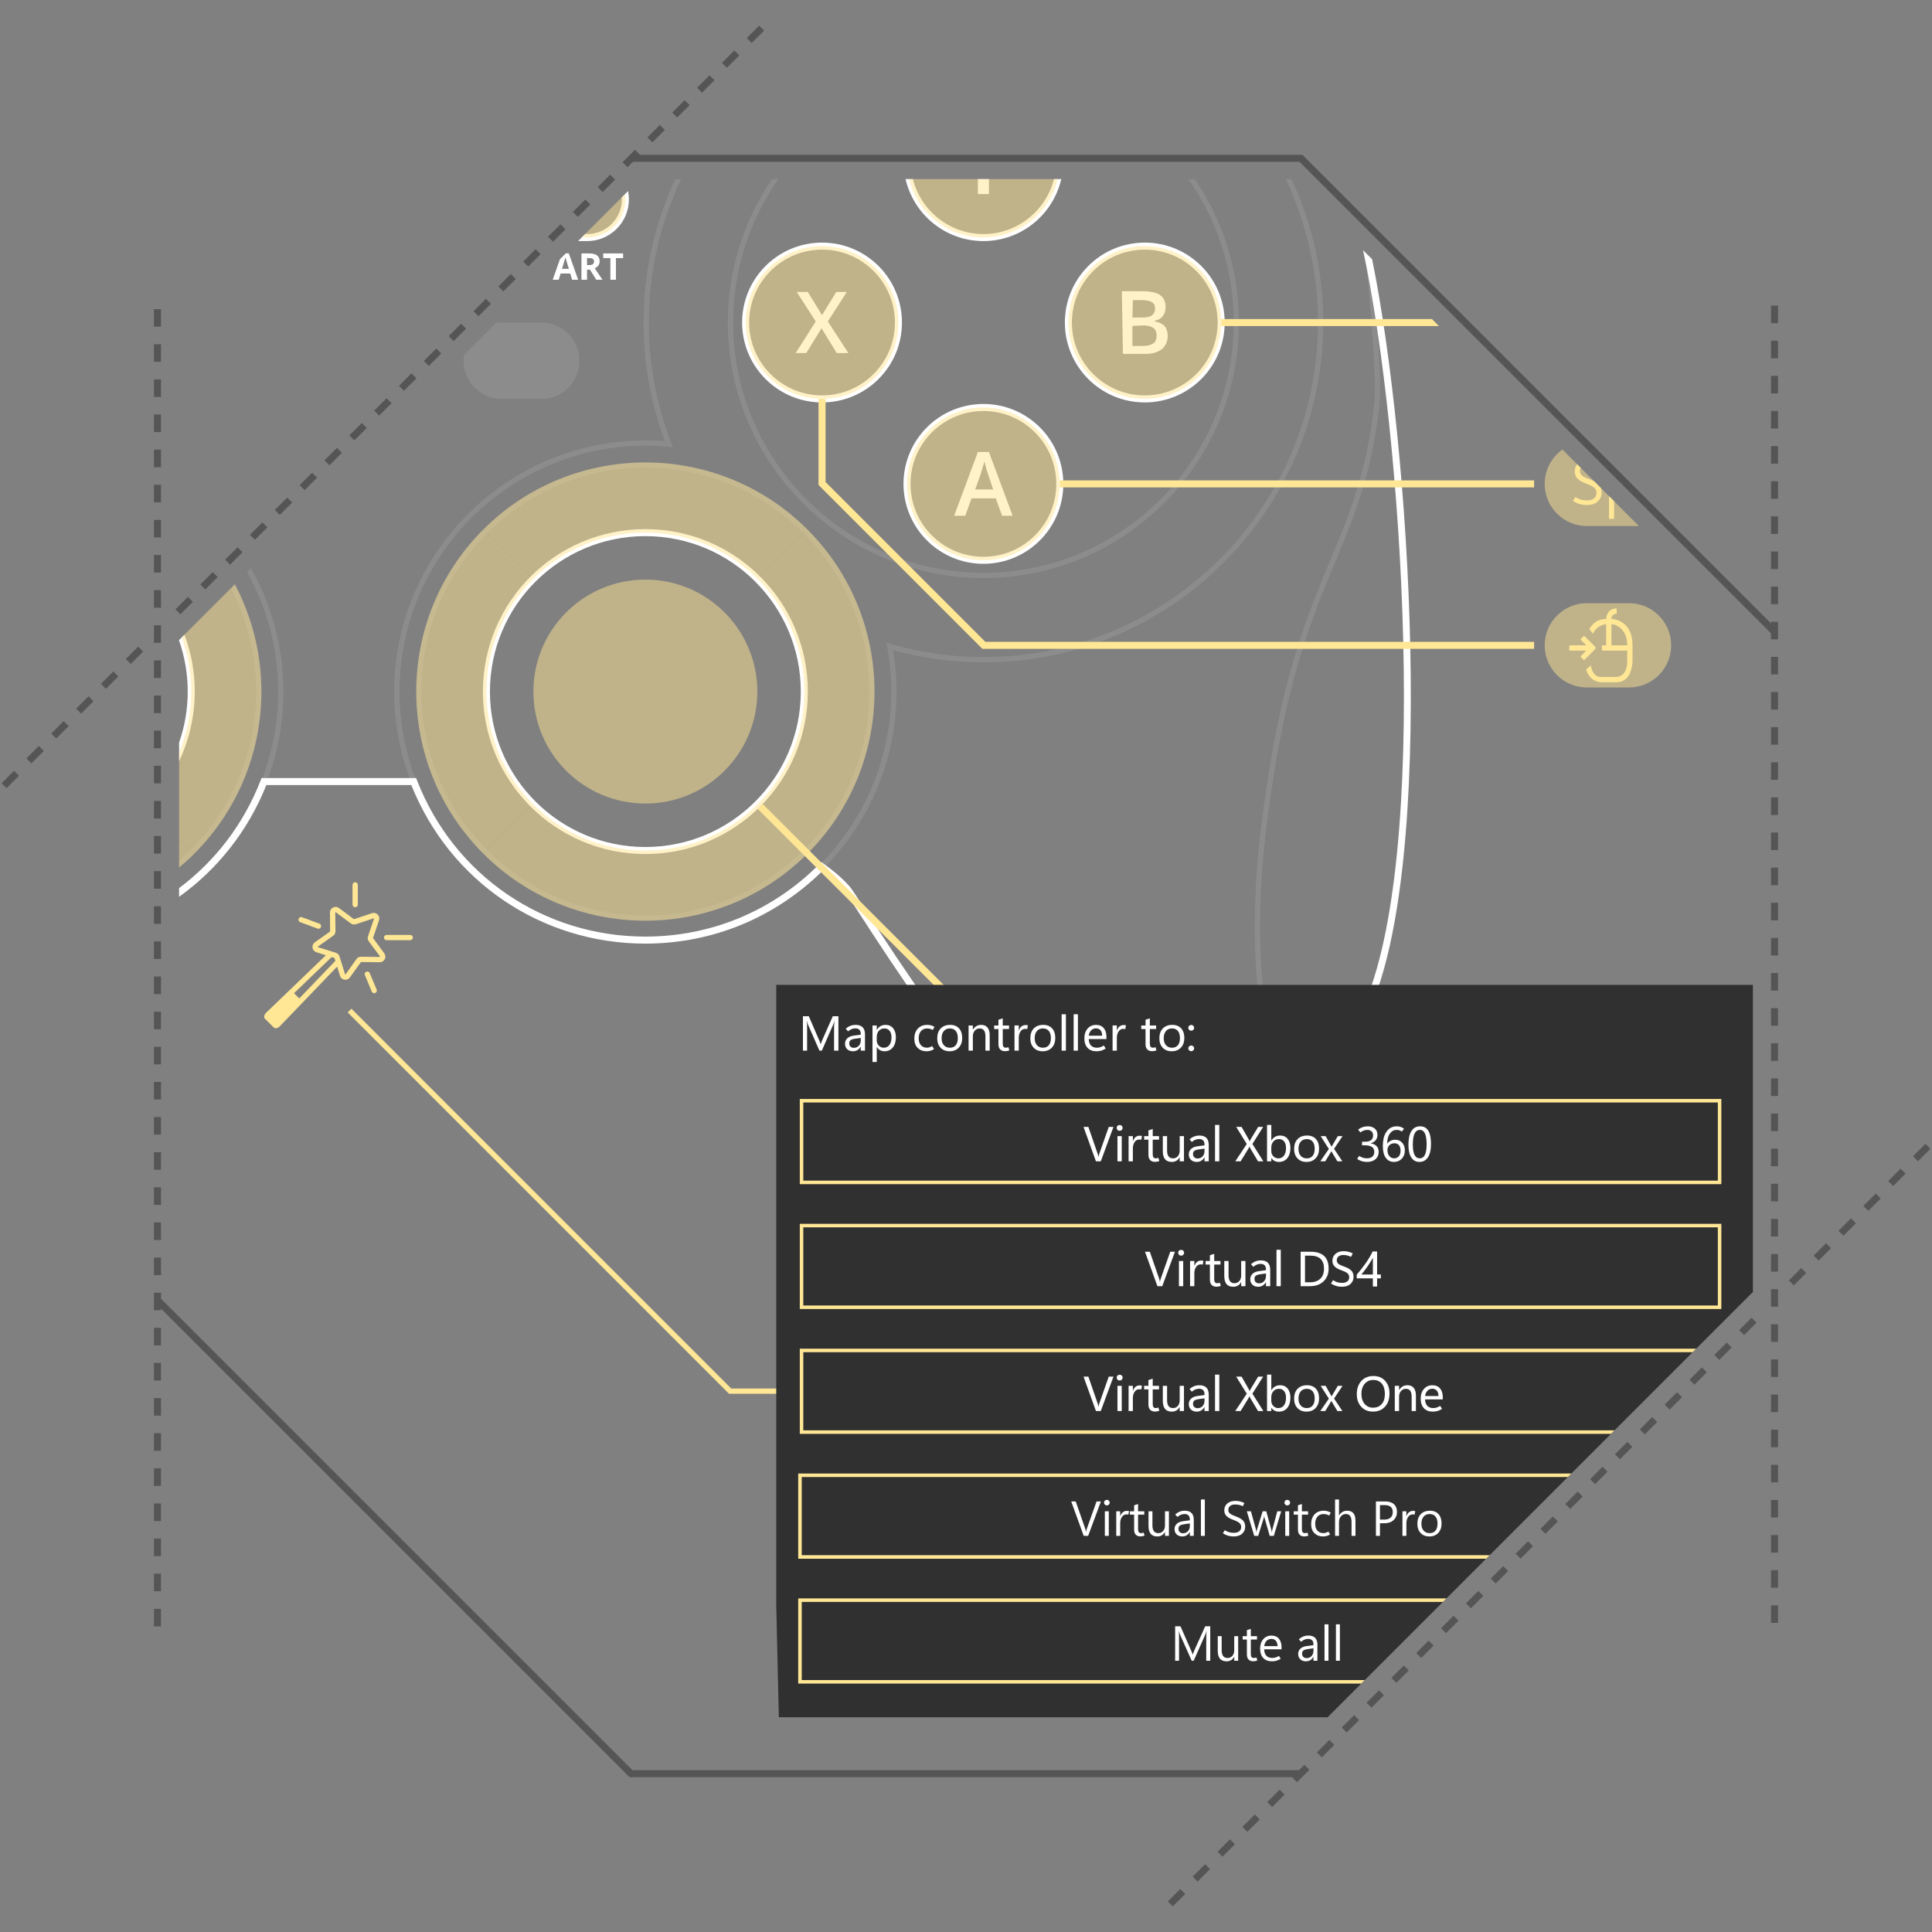 <svg xmlns="http://www.w3.org/2000/svg" xmlns:xlink="http://www.w3.org/1999/xlink" viewBox="0 0 550 550"><rect x="0" y="0" width="550" height="550" fill="#808080" stroke="none"/><g clip-path="url(#clip0_1267_8639)"><path d="M504.39 180.511L369.952 46.073H179.828V44.073H370.78L505.804 179.097L504.39 180.511Z" fill="#555555"/><path d="M333.877 542.707L332.463 541.293L335.998 537.758L337.412 539.172L333.877 542.707ZM340.949 535.636L339.535 534.222L343.07 530.687L344.484 532.101L340.949 535.636ZM348.02 528.564L346.606 527.15L350.141 523.615L351.555 525.029L348.02 528.564ZM355.09 521.494L353.676 520.08L357.212 516.544L358.626 517.958L355.09 521.494ZM362.162 514.423L360.748 513.009L364.283 509.474L365.697 510.888L362.162 514.423ZM369.233 507.352L367.819 505.938L371.354 502.403L372.768 503.817L369.233 507.352ZM376.304 500.28L374.89 498.866L378.425 495.331L379.839 496.745L376.304 500.28ZM383.375 493.21L381.961 491.796L385.497 488.26L386.911 489.674L383.375 493.21ZM390.446 486.139L389.032 484.725L392.568 481.189L393.982 482.603L390.446 486.139ZM397.517 479.067L396.103 477.653L399.638 474.118L401.052 475.532L397.517 479.067ZM404.588 471.996L403.174 470.582L406.709 467.047L408.123 468.461L404.588 471.996ZM411.659 464.926L410.245 463.512L413.781 459.976L415.195 461.39L411.659 464.926ZM418.73 457.854L417.316 456.44L420.852 452.904L422.266 454.318L418.73 457.854ZM425.801 450.783L424.387 449.369L427.922 445.834L429.336 447.248L425.801 450.783ZM432.873 443.712L431.459 442.298L434.994 438.763L436.408 440.177L432.873 443.712ZM439.944 436.641L438.53 435.227L442.065 431.692L443.479 433.106L439.944 436.641ZM447.014 429.57L445.6 428.156L449.136 424.62L450.55 426.034L447.014 429.57ZM454.085 422.499L452.671 421.085L456.207 417.549L457.621 418.963L454.085 422.499ZM461.157 415.428L459.743 414.014L463.278 410.479L464.692 411.893L461.157 415.428ZM468.228 408.356L466.814 406.942L470.349 403.407L471.763 404.821L468.228 408.356ZM475.299 401.285L473.885 399.871L477.42 396.336L478.834 397.75L475.299 401.285ZM482.37 394.215L480.956 392.801L484.492 389.265L485.906 390.679L482.37 394.215ZM489.441 387.144L488.027 385.73L491.562 382.195L492.976 383.609L489.441 387.144ZM496.512 380.072L495.098 378.658L498.633 375.123L500.047 376.537L496.512 380.072ZM510.654 365.931L509.24 364.517L512.776 360.981L514.19 362.395L510.654 365.931ZM517.725 358.859L516.311 357.445L519.847 353.909L521.261 355.323L517.725 358.859ZM524.796 351.788L523.382 350.374L526.917 346.839L528.331 348.253L524.796 351.788ZM531.868 344.717L530.454 343.303L533.989 339.768L535.403 341.182L531.868 344.717ZM538.939 337.646L537.525 336.232L541.06 332.697L542.474 334.111L538.939 337.646ZM546.009 330.575L544.595 329.161L548.131 325.625L549.545 327.039L546.009 330.575Z" fill="#555555"/><path d="M506.17 462H504.17V457H506.17V462ZM506.17 452H504.17V447H506.17V452ZM506.17 442H504.17V437H506.17V442ZM506.17 432H504.17V427H506.17V432ZM506.17 422H504.17V417H506.17V422ZM506.17 412H504.17V407H506.17V412ZM506.17 402H504.17V397H506.17V402ZM506.17 392H504.17V387H506.17V392ZM506.17 382H504.17V377H506.17V382ZM506.17 372H504.17V367H506.17V372ZM506.17 362H504.17V357H506.17V362ZM506.17 352H504.17V347H506.17V352ZM506.17 342H504.17V337H506.17V342ZM506.17 332H504.17V327H506.17V332ZM506.17 322H504.17V317H506.17V322ZM506.17 312H504.17V307H506.17V312ZM506.17 302H504.17V297H506.17V302ZM506.17 292H504.17V287H506.17V292ZM506.17 282H504.17V277H506.17V282ZM506.17 272H504.17V267H506.17V272ZM506.17 262H504.17V257H506.17V262ZM506.17 252H504.17V247H506.17V252ZM506.17 242H504.17V237H506.17V242ZM506.17 232H504.17V227H506.17V232ZM506.17 222H504.17V217H506.17V222ZM506.17 212H504.17V207H506.17V212ZM506.17 202H504.17V197H506.17V202ZM506.17 192H504.17V187H506.17V192ZM506.17 182H504.17V177H506.17V182ZM506.17 172H504.17V167H506.17V172ZM506.17 162H504.17V157H506.17V162ZM506.17 152H504.17V147H506.17V152ZM506.17 142H504.17V137H506.17V142ZM506.17 132H504.17V127H506.17V132ZM506.17 122H504.17V117H506.17V122ZM506.17 112H504.17V107H506.17V112ZM506.17 102H504.17V97H506.17V102ZM506.17 92H504.17V87H506.17V92Z" fill="#555555"/><path d="M370.17 505.927H179.219L44.195 370.903L45.609 369.489L180.047 503.927H370.17V505.927Z" fill="#555555"/><path d="M1.869 224.374L0.455 222.96L3.99 219.425L5.404 220.839L1.869 224.374ZM8.939 217.303L7.525 215.889L11.061 212.353L12.475 213.767L8.939 217.303ZM16.011 210.232L14.597 208.818L18.132 205.283L19.546 206.697L16.011 210.232ZM23.082 203.161L21.668 201.747L25.204 198.211L26.618 199.625L23.082 203.161ZM30.153 196.09L28.739 194.676L32.275 191.141L33.689 192.555L30.153 196.09ZM37.224 189.019L35.81 187.605L39.346 184.069L40.76 185.483L37.224 189.019ZM51.366 174.877L49.952 173.463L53.488 169.927L54.902 171.341L51.366 174.877ZM58.437 167.806L57.023 166.392L60.559 162.857L61.973 164.271L58.437 167.806ZM65.508 160.735L64.094 159.321L67.63 155.785L69.044 157.199L65.508 160.735ZM72.579 153.664L71.165 152.25L74.701 148.715L76.115 150.129L72.579 153.664ZM79.65 146.593L78.236 145.179L81.771 141.643L83.185 143.057L79.65 146.593ZM86.721 139.521L85.307 138.107L88.843 134.572L90.257 135.986L86.721 139.521ZM93.792 132.451L92.378 131.037L95.913 127.501L97.327 128.915L93.792 132.451ZM100.863 125.379L99.449 123.965L102.985 120.43L104.399 121.844L100.863 125.379ZM107.935 118.309L106.521 116.895L110.057 113.359L111.471 114.773L107.935 118.309ZM115.005 111.237L113.591 109.823L117.127 106.287L118.541 107.701L115.005 111.237ZM122.077 104.167L120.663 102.753L124.199 99.217L125.613 100.631L122.077 104.167ZM129.147 97.095L127.733 95.681L131.269 92.145L132.683 93.559L129.147 97.095ZM136.219 90.024L134.805 88.61L138.341 85.074L139.755 86.488L136.219 90.024ZM143.29 82.953L141.876 81.539L145.411 78.003L146.825 79.417L143.29 82.953ZM150.361 75.882L148.947 74.468L152.483 70.932L153.897 72.346L150.361 75.882ZM157.432 68.811L156.018 67.397L159.554 63.861L160.968 65.275L157.432 68.811ZM164.503 61.74L163.089 60.326L166.625 56.791L168.039 58.205L164.503 61.74ZM171.574 54.669L170.16 53.255L173.696 49.719L175.11 51.133L171.574 54.669ZM178.645 47.598L177.231 46.184L180.767 42.649L182.181 44.063L178.645 47.598ZM185.716 40.527L184.302 39.113L187.838 35.577L189.252 36.991L185.716 40.527ZM192.788 33.456L191.374 32.042L194.909 28.507L196.323 29.921L192.788 33.456ZM199.858 26.385L198.444 24.971L201.98 21.435L203.394 22.849L199.858 26.385ZM206.93 19.313L205.516 17.899L209.051 14.364L210.465 15.778L206.93 19.313ZM214 12.243L212.586 10.829L216.122 7.293L217.536 8.707L214 12.243Z" fill="#555555"/><path d="M45.828 463H43.828V458H45.828V463ZM45.828 453H43.828V448H45.828V453ZM45.828 443H43.828V438H45.828V443ZM45.828 433H43.828V428H45.828V433ZM45.828 423H43.828V418H45.828V423ZM45.828 413H43.828V408H45.828V413ZM45.828 403H43.828V398H45.828V403ZM45.828 393H43.828V388H45.828V393ZM45.828 383H43.828V378H45.828V383ZM45.828 373H43.828V368H45.828V373ZM45.828 363H43.828V358H45.828V363ZM45.828 353H43.828V348H45.828V353ZM45.828 343H43.828V338H45.828V343ZM45.828 333H43.828V328H45.828V333ZM45.828 323H43.828V318H45.828V323ZM45.828 313H43.828V308H45.828V313ZM45.828 303H43.828V298H45.828V303ZM45.828 293H43.828V288H45.828V293ZM45.828 283H43.828V278H45.828V283ZM45.828 273H43.828V268H45.828V273ZM45.828 263H43.828V258H45.828V263ZM45.828 253H43.828V248H45.828V253ZM45.828 243H43.828V238H45.828V243ZM45.828 233H43.828V228H45.828V233ZM45.828 223H43.828V218H45.828V223ZM45.828 213H43.828V208H45.828V213ZM45.828 203H43.828V198H45.828V203ZM45.828 193H43.828V188H45.828V193ZM45.828 183H43.828V178H45.828V183ZM45.828 173H43.828V168H45.828V173ZM45.828 163H43.828V158H45.828V163ZM45.828 153H43.828V148H45.828V153ZM45.828 143H43.828V138H45.828V143ZM45.828 133H43.828V128H45.828V133ZM45.828 123H43.828V118H45.828V123ZM45.828 113H43.828V108H45.828V113ZM45.828 103H43.828V98H45.828V103ZM45.828 93H43.828V88H45.828V93Z" fill="#555555"/><path opacity="0.5" d="M463.744 195.711H451.744C445.117 195.711 439.744 190.338 439.744 183.711C439.744 177.084 445.117 171.711 451.744 171.711H463.744C470.371 171.711 475.744 177.084 475.744 183.711C475.744 190.338 470.371 195.711 463.744 195.711Z" fill="#FFE795"/><path opacity="0.5" d="M444.793 127.982C441.741 130.158 439.744 133.718 439.744 137.752C439.744 144.379 445.117 149.752 451.744 149.752H466.563L444.793 127.982Z" fill="#FFE795"/><path d="M183.723 242.126C208.714 242.126 228.973 221.867 228.973 196.876C228.973 171.885 208.714 151.626 183.723 151.626C158.732 151.626 138.473 171.885 138.473 196.876C138.473 221.867 158.732 242.126 183.723 242.126Z" stroke="white" stroke-width="2" stroke-miterlimit="10" fill="none"/><path opacity="0.1" d="M183.723 262.128C147.744 262.128 118.473 232.857 118.473 196.878C118.473 160.899 147.744 131.628 183.723 131.628C219.702 131.628 248.973 160.899 248.973 196.878C248.973 232.857 219.702 262.128 183.723 262.128ZM183.723 133.128C148.571 133.128 119.973 161.726 119.973 196.878C119.973 232.03 148.571 260.628 183.723 260.628C218.875 260.628 247.473 232.03 247.473 196.878C247.473 161.726 218.876 133.128 183.723 133.128Z" fill="white"/><path opacity="0.1" d="M366.506 315.985C351.635 282.137 358.526 237.411 360.788 222.714L360.983 221.451C365.636 190.967 372.518 174.387 378.593 159.759C384.155 146.366 388.958 134.797 391.166 115.54C392.26 106.018 388.744 73.513 388.708 73.186L390.199 73.026C390.346 74.369 393.768 106.026 392.658 115.712C390.426 135.179 385.584 146.837 379.978 160.335C373.937 174.884 367.09 191.372 362.466 221.677L362.271 222.943C360.024 237.533 353.184 281.934 367.88 315.382L366.506 315.985Z" fill="white"/><path d="M234.018 113.565C246.03 113.565 255.768 103.827 255.768 91.815C255.768 79.803 246.03 70.065 234.018 70.065C222.005 70.065 212.268 79.803 212.268 91.815C212.268 103.827 222.005 113.565 234.018 113.565Z" stroke="white" stroke-width="2" stroke-miterlimit="10" fill="none"/><path d="M279.955 159.502C291.967 159.502 301.705 149.764 301.705 137.752C301.705 125.74 291.967 116.002 279.955 116.002C267.943 116.002 258.205 125.74 258.205 137.752C258.205 149.764 267.943 159.502 279.955 159.502Z" stroke="white" stroke-width="2" stroke-miterlimit="10" fill="none"/><path d="M325.893 113.565C337.905 113.565 347.643 103.827 347.643 91.815C347.643 79.803 337.905 70.065 325.893 70.065C313.88 70.065 304.143 79.803 304.143 91.815C304.143 103.827 313.88 113.565 325.893 113.565Z" stroke="white" stroke-width="2" stroke-miterlimit="10" fill="none"/><path d="M167.117 76.768V79.645H165.527V72.15H167.711C168.729 72.15 169.484 72.336 169.971 72.707C170.46 73.077 170.705 73.64 170.705 74.396C170.705 74.837 170.584 75.23 170.34 75.572C170.098 75.916 169.754 76.185 169.309 76.379C170.437 78.065 171.172 79.154 171.514 79.646H169.75L167.961 76.769H167.117V76.768ZM167.117 75.477H167.63C168.132 75.477 168.503 75.393 168.741 75.226C168.981 75.06 169.101 74.795 169.101 74.437C169.101 74.082 168.978 73.83 168.734 73.678C168.49 73.526 168.111 73.453 167.599 73.453H167.117V75.477Z" fill="white"/><path d="M175.351 79.645H173.761V73.472H171.727V72.15H177.387V73.473H175.352L175.351 79.645Z" fill="white"/><path d="M285.279 146.827L283.479 141.877H276.579L274.779 146.827H271.629L278.379 128.677H281.529L288.279 146.827H285.279ZM282.729 139.327L281.079 134.377C280.929 134.077 280.779 133.477 280.629 132.877C280.479 132.127 280.329 131.677 280.179 131.377C280.029 132.427 279.579 133.477 279.279 134.677L277.629 139.327H282.729Z" fill="white"/><path d="M319.367 82.89H324.767C327.167 82.89 329.117 83.19 330.167 83.94C331.217 84.69 331.817 85.74 331.817 87.39C331.817 88.44 331.517 89.34 331.067 89.94C330.467 90.69 329.717 91.14 328.667 91.29V91.44C330.017 91.74 330.917 92.19 331.517 92.79C332.117 93.54 332.417 94.44 332.417 95.64C332.417 97.29 331.817 98.49 330.767 99.39C329.567 100.29 328.067 100.74 326.117 100.74H319.667L319.367 82.89ZM322.367 90.39H325.217C326.417 90.39 327.317 90.24 327.917 89.79C328.517 89.34 328.817 88.74 328.817 87.84C328.817 86.94 328.517 86.34 327.917 86.04C327.317 85.59 326.267 85.44 325.067 85.44H322.517L322.367 90.39ZM322.367 92.79V98.49H325.517C326.717 98.49 327.617 98.19 328.367 97.74C328.967 97.29 329.267 96.54 329.267 95.49C329.267 94.59 328.967 93.84 328.367 93.39C327.767 92.94 326.717 92.64 325.517 92.64L322.367 92.79Z" fill="white"/><path d="M241.518 100.515H238.218L233.868 93.465L229.518 100.515H226.518L232.218 91.515L226.818 83.115H229.968L234.018 89.715L238.068 83.115H241.068L235.668 91.515L241.518 100.515Z" fill="white"/><path opacity="0.1" d="M351.205 91.815C351.205 131.101 319.241 163.065 279.955 163.065C240.669 163.065 208.705 131.101 208.705 91.815C208.705 76.632 213.494 62.555 221.619 50.982H219.779C211.849 62.632 207.205 76.69 207.205 91.815C207.205 131.93 239.84 164.565 279.955 164.565C320.07 164.565 352.705 131.93 352.705 91.815C352.705 76.69 348.062 62.632 340.131 50.982H338.291C346.417 62.555 351.205 76.632 351.205 91.815Z" fill="white"/><path opacity="0.1" d="M72.942 196.878C72.942 216.052 64.421 233.263 50.982 244.959V246.942C65.309 234.963 74.442 216.97 74.442 196.878C74.442 185.855 71.684 175.468 66.838 166.353L65.724 167.467C70.325 176.273 72.942 186.273 72.942 196.878Z" fill="white"/><path opacity="0.1" d="M79.193 196.878C79.193 219.824 68.093 240.225 50.982 252.999V254.838C68.96 241.839 80.691 220.708 80.691 196.877C80.691 184.117 77.315 172.138 71.433 161.756L70.336 162.853C75.969 172.934 79.193 184.534 79.193 196.878Z" fill="white"/><path d="M50.982 182.351C52.569 186.904 53.443 191.789 53.443 196.876C53.443 201.963 52.569 206.848 50.982 211.401V216.673C53.839 210.668 55.443 203.956 55.443 196.876C55.443 191.18 54.402 185.724 52.51 180.681L50.982 182.209V182.351Z" fill="white"/><path opacity="0.1" d="M367.653 50.982H365.998C371.898 63.364 375.206 77.21 375.206 91.815C375.206 144.336 332.477 187.065 279.956 187.065C271.022 187.065 262.119 185.802 253.498 183.312L252.334 182.975L252.553 184.168C253.332 188.411 253.726 192.686 253.726 196.879C253.726 235.475 222.324 266.878 183.726 266.878C145.13 266.878 113.727 235.475 113.727 196.879C113.727 158.281 145.13 126.879 183.726 126.879C185.859 126.879 188.09 126.987 190.353 127.201L191.561 127.313L191.123 126.182C186.866 115.186 184.707 103.622 184.707 91.816C184.707 77.211 188.015 63.365 193.915 50.983H192.26C186.457 63.396 183.207 77.233 183.207 91.816C183.207 103.408 185.257 114.767 189.3 125.603C187.398 125.455 185.529 125.378 183.726 125.378C144.302 125.378 112.227 157.454 112.227 196.878C112.227 236.302 144.302 268.377 183.726 268.377C223.15 268.377 255.226 236.302 255.226 196.878C255.226 192.984 254.893 189.021 254.236 185.079C262.632 187.394 271.279 188.565 279.957 188.565C333.304 188.565 376.707 145.163 376.707 91.815C376.705 77.232 373.456 63.395 367.653 50.982Z" fill="white"/><path d="M387.817 287.208C372.493 320.483 344.72 326.727 339.308 327.64C320.022 330.897 300.506 325.066 285.774 311.637C272.951 299.95 255.479 273.054 247.082 260.129C244.232 255.741 242.512 253.093 241.853 252.342C239.327 249.463 236.448 247.341 234.901 246.2L233.828 245.403L233.217 246.019C220.02 259.309 202.444 266.627 183.726 266.627C154.739 266.627 129.219 249.162 118.71 222.133L118.462 221.495H74.456L74.208 222.133C69.324 234.696 61.194 245.189 50.982 252.826V255.3C61.871 247.505 70.578 236.619 75.82 223.495H117.098C128.059 250.934 154.138 268.627 183.726 268.627C202.692 268.627 220.518 261.323 234.023 248.038C235.562 249.176 238.122 251.123 240.35 253.662C240.913 254.304 242.896 257.355 245.405 261.219C253.847 274.214 271.414 301.256 284.427 313.116C296.853 324.442 312.579 330.526 328.785 330.525C332.39 330.525 336.021 330.224 339.641 329.613C345.227 328.67 373.889 322.234 389.633 288.046C409.139 245.692 401.415 126.821 390.623 73.816L388.035 71.228C399.102 122.362 407.532 244.4 387.817 287.208Z" fill="white"/><path d="M157.342 79.645H159.055L159.598 77.861H162.331L162.872 79.645H164.587L161.931 72.118H161.073L159.4 73.791L157.342 79.645ZM160.965 73.282C160.994 73.405 161.038 73.573 161.101 73.786C161.164 73.996 161.447 74.911 161.949 76.528H159.996C160.53 74.803 160.854 73.72 160.965 73.282Z" fill="white"/><path d="M177.037 56.752C177.037 62.197 172.607 66.627 167.162 66.627H166.564L164.564 68.627H167.162C173.71 68.627 179.037 63.3 179.037 56.752C179.037 55.944 178.954 55.154 178.8 54.391L177.008 56.183C177.019 56.372 177.037 56.56 177.037 56.752Z" fill="white"/><path opacity="0.1" d="M131.943 102.69C131.943 108.696 136.812 113.565 142.818 113.565H154.068C160.074 113.565 164.943 108.696 164.943 102.69C164.943 96.684 160.074 91.815 154.068 91.815H142.818C142.284 91.815 141.763 91.866 141.25 91.941L132.069 101.122C131.995 101.635 131.943 102.156 131.943 102.69Z" fill="white"/><path d="M281.529 50.982H278.379V55.252H281.529V50.982Z" fill="white"/><path d="M300.044 50.982C297.76 59.959 289.633 66.627 279.955 66.627C270.277 66.627 262.15 59.958 259.866 50.982H257.789C260.113 61.076 269.165 68.627 279.954 68.627C290.743 68.627 299.795 61.075 302.119 50.982H300.044Z" fill="white"/><path d="M436.725 137.752H301.705" stroke="#FFE795" stroke-width="2" stroke-miterlimit="10" fill="none"/><path d="M234.018 113.565V137.641L280.087 183.711H436.725" stroke="#FFE795" stroke-width="2" stroke-miterlimit="10" fill="none"/><path d="M216.432 229.593L285.121 298.282H436.725" stroke="#FFE795" stroke-width="2" stroke-miterlimit="10" fill="none"/><path opacity="0.5" d="M279.955 159.502C291.967 159.502 301.705 149.764 301.705 137.752C301.705 125.74 291.967 116.002 279.955 116.002C267.943 116.002 258.205 125.74 258.205 137.752C258.205 149.764 267.943 159.502 279.955 159.502Z" fill="#FFE795"/><path opacity="0.5" d="M325.893 113.565C337.905 113.565 347.643 103.827 347.643 91.815C347.643 79.803 337.905 70.065 325.893 70.065C313.88 70.065 304.143 79.803 304.143 91.815C304.143 103.827 313.88 113.565 325.893 113.565Z" fill="#FFE795"/><path opacity="0.5" d="M234.018 113.565C246.03 113.565 255.768 103.827 255.768 91.815C255.768 79.803 246.03 70.065 234.018 70.065C222.005 70.065 212.268 79.803 212.268 91.815C212.268 103.827 222.005 113.565 234.018 113.565Z" fill="#FFE795"/><path opacity="0.5" d="M151.728 164.88C169.4 147.208 198.05 147.208 215.721 164.88L229.863 150.738C204.422 125.296 163.027 125.296 137.586 150.738L151.728 164.88Z" fill="#FFE795"/><path opacity="0.5" d="M151.727 164.88L137.585 150.738C112.144 176.179 112.144 217.573 137.585 243.015L151.727 228.873C134.055 211.201 134.055 182.551 151.727 164.88Z" fill="#FFE795"/><path opacity="0.5" d="M151.728 228.873L137.586 243.015C163.027 268.456 204.422 268.456 229.863 243.015L215.721 228.873C198.049 246.544 169.399 246.544 151.728 228.873Z" fill="#FFE795"/><path opacity="0.5" d="M215.721 164.88C233.393 182.552 233.393 211.202 215.721 228.873L229.863 243.015C255.304 217.574 255.304 176.179 229.863 150.738L215.721 164.88Z" fill="#FFE795"/><path opacity="0.5" d="M183.723 228.751C201.327 228.751 215.598 214.48 215.598 196.876C215.598 179.272 201.327 165.001 183.723 165.001C166.119 165.001 151.848 179.272 151.848 196.876C151.848 214.48 166.119 228.751 183.723 228.751Z" fill="#FFE795"/><path d="M458.057 141.246V147.702H459.498V142.688L458.057 141.246Z" fill="#FFE795"/><path d="M452.409 136.391C451.466 136.051 450.792 135.717 450.388 135.389C449.984 135.061 449.782 134.621 449.782 134.071C449.782 133.73 449.853 133.433 449.983 133.173L448.98 132.17C448.534 132.734 448.305 133.412 448.305 134.212C448.305 135.091 448.59 135.798 449.162 136.335C449.732 136.87 450.61 137.353 451.794 137.78C452.749 138.126 453.436 138.483 453.856 138.852C454.274 139.221 454.484 139.713 454.484 140.329C454.484 141.02 454.236 141.546 453.741 141.907C453.246 142.266 452.615 142.447 451.847 142.447C451.161 142.447 450.561 142.371 450.045 142.218C449.529 142.065 449.014 141.822 448.498 141.489L447.777 142.596C448.404 143.006 449.034 143.305 449.667 143.492C450.3 143.679 450.991 143.773 451.741 143.773C453.077 143.773 454.114 143.432 454.852 142.75C455.59 142.068 455.959 141.216 455.959 140.196C455.959 139.736 455.892 139.323 455.764 138.954L453.813 137.003C453.405 136.79 452.946 136.585 452.409 136.391Z" fill="#FFE795"/><path d="M407.642 90.832H347.643V92.832H409.642L407.642 90.832Z" fill="#FFE795"/><path opacity="0.5" d="M258.812 50.982C261.109 60.53 269.7 67.627 279.954 67.627C290.207 67.627 298.798 60.53 301.096 50.982H258.812Z" fill="#FFE795"/><path opacity="0.5" d="M167.162 67.627C173.168 67.627 178.037 62.758 178.037 56.752C178.037 56.247 177.991 55.754 177.924 55.267L165.564 67.627H167.162Z" fill="#FFE795"/><path opacity="0.5" d="M50.982 246.972C52.474 245.726 53.93 244.416 55.331 243.015L50.982 238.666V246.972Z" fill="#FFE795"/><path opacity="0.5" d="M50.982 214.242V238.666L55.331 243.015C76.055 222.291 79.893 190.985 66.855 166.336L51.735 181.456C55.569 192.054 55.319 203.794 50.982 214.242Z" fill="#FFE795"/><path d="M459.434 176.285C459.372 176.271 459.302 176.263 459.233 176.253C458.933 176.213 458.743 176.211 458.743 176.211C458.743 174.711 460.243 174.711 460.243 174.711V173.211C457.243 173.211 457.243 176.211 457.243 176.211C454.693 176.211 453.343 177.561 452.443 179.061L453.493 180.411C454.393 178.461 456.193 177.711 457.243 177.711V183.711H456.043C456.043 184.161 456.043 184.761 456.043 185.211H463.243C463.243 188.21 463.243 188.211 463.243 188.211C463.243 192.711 460.243 192.711 460.243 192.711C460.243 192.711 458.743 192.711 455.743 192.711C453.793 192.711 453.043 190.761 452.893 189.411L451.543 190.611C452.593 194.211 455.743 194.211 455.743 194.211H460.243C464.743 194.211 464.743 188.211 464.743 188.211V183.711C464.743 177.785 461.006 176.546 459.434 176.285ZM458.743 183.711V177.711C460.243 177.711 463.243 179.211 463.243 183.711H458.743Z" fill="#FFE795"/><path d="M454.116 184.751C454.191 184.67 454.244 184.575 454.244 184.461C454.244 184.347 454.192 184.253 454.117 184.172L454.137 184.152L450.956 180.969L449.895 182.029L451.576 183.711H446.744V185.211H451.575L449.893 186.893L450.954 187.954L454.136 184.772L454.116 184.751Z" fill="#FFE795"/><path d="M99.506 287.683L207.856 396.033H309.119" stroke="#FFE795" stroke-width="1.5" stroke-miterlimit="10" fill="none"/><path d="M101.111 258.283C101.525 258.283 101.861 257.947 101.861 257.533V251.908C101.861 251.494 101.525 251.158 101.111 251.158C100.697 251.158 100.361 251.494 100.361 251.908V257.533C100.361 257.947 100.695 258.283 101.111 258.283Z" fill="#FFE795"/><path d="M116.778 266.158H110.059C109.645 266.158 109.309 266.494 109.309 266.908C109.309 267.322 109.645 267.658 110.059 267.658H116.778C117.192 267.658 117.528 267.322 117.528 266.908C117.528 266.494 117.192 266.158 116.778 266.158Z" fill="#FFE795"/><path d="M105.261 277.02C105.102 276.639 104.664 276.461 104.28 276.618C103.899 276.777 103.719 277.216 103.878 277.599L105.84 282.288C105.96 282.575 106.239 282.749 106.531 282.749C106.627 282.749 106.726 282.729 106.82 282.69C107.201 282.531 107.381 282.092 107.222 281.709L105.261 277.02Z" fill="#FFE795"/><path d="M85.449 262.522L90.405 264.352C90.491 264.383 90.578 264.399 90.665 264.399C90.97 264.399 91.258 264.211 91.368 263.908C91.512 263.52 91.314 263.089 90.924 262.945L85.968 261.115C85.585 260.97 85.149 261.169 85.005 261.559C84.863 261.948 85.059 262.378 85.449 262.522Z" fill="#FFE795"/><path d="M106.188 267.034L107.898 261.994C108.094 261.415 107.948 260.788 107.514 260.356C107.082 259.924 106.449 259.782 105.879 259.975L100.752 261.672L96.486 258.489C95.996 258.123 95.358 258.069 94.81 258.345C94.267 258.622 93.934 259.175 93.942 259.785L93.972 265.183L89.626 268.257C89.128 268.608 88.878 269.202 88.972 269.805C89.066 270.408 89.49 270.897 90.073 271.078L92.78 271.942L75.776 288.288C75.018 289.05 75.128 289.704 75.457 290.037L77.906 292.486C78.053 292.631 78.264 292.732 78.522 292.732C78.843 292.732 79.235 292.576 79.662 292.15L95.979 275.175L96.795 277.801C96.978 278.385 97.466 278.806 98.07 278.899C98.156 278.913 98.238 278.92 98.322 278.92C98.834 278.92 99.315 278.674 99.617 278.246L102.768 273.862L108.09 273.93C108.096 273.93 108.104 273.93 108.111 273.93C108.713 273.93 109.256 273.598 109.529 273.06C109.806 272.517 109.751 271.875 109.385 271.386L106.188 267.034ZM85.191 284.235L83.703 282.747L94.405 272.458L95.217 272.717L95.472 273.537L85.191 284.235ZM108.108 272.428L102.785 272.36C102.78 272.36 102.774 272.36 102.768 272.36C102.247 272.36 101.761 272.612 101.466 273.032L98.393 277.376L98.23 277.35L97.168 273.935L96.659 272.3L96.648 272.265C96.498 271.785 96.129 271.413 95.661 271.247C95.64 271.239 95.622 271.226 95.599 271.22L94.032 270.732L90.517 269.64L90.49 269.476L94.836 266.402C95.262 266.101 95.514 265.607 95.508 265.08L95.439 259.758L95.587 259.683L99.855 262.867C100.274 263.178 100.821 263.268 101.318 263.097L106.454 261.409C106.494 261.45 106.482 261.489 106.476 261.505L104.766 266.546C104.6 267.042 104.685 267.589 104.998 268.007L108.181 272.273L108.108 272.428Z" fill="#FFE795"/><path d="M220.982 457.124L221.722 488.864H377.945L499.013 367.796L499.018 367.79V280.364H220.982V457.124Z" fill="#303030"/><path d="M489.032 313.854V336.104H228.682V313.854H489.032ZM490.032 312.854H227.682V337.104H490.032V312.854Z" fill="#FFE795"/><path d="M316.981 320.802L313.372 330.605H311.991L308.457 320.802H309.838L312.49 328.486C312.536 328.614 312.574 328.752 312.606 328.9C312.638 329.047 312.666 329.204 312.688 329.368H312.715C312.734 329.226 312.762 329.081 312.801 328.93C312.839 328.78 312.886 328.627 312.941 328.472L315.641 320.802H316.981Z" fill="white"/><path d="M318.741 321.916C318.5 321.916 318.299 321.836 318.139 321.677C317.979 321.518 317.9 321.323 317.9 321.096C317.9 320.859 317.98 320.661 318.139 320.505C318.298 320.347 318.499 320.269 318.741 320.269C318.983 320.269 319.184 320.347 319.346 320.505C319.507 320.661 319.588 320.859 319.588 321.096C319.588 321.324 319.507 321.518 319.346 321.677C319.184 321.836 318.982 321.916 318.741 321.916ZM319.335 330.604H318.118V323.433H319.335V330.604Z" fill="white"/><path d="M324.901 324.473C324.81 324.446 324.725 324.425 324.648 324.411C324.571 324.397 324.477 324.39 324.368 324.39C323.789 324.39 323.334 324.635 323.001 325.125C322.668 325.614 322.502 326.233 322.502 326.98V330.603H321.285V323.432H322.502V324.854H322.529C322.693 324.348 322.942 323.964 323.278 323.703C323.612 323.44 324.001 323.309 324.443 323.309C324.585 323.309 324.706 323.316 324.809 323.33C324.911 323.344 325.005 323.364 325.092 323.392L324.901 324.473Z" fill="white"/><path d="M330.043 330.516C329.847 330.598 329.652 330.659 329.458 330.697C329.265 330.736 329.047 330.756 328.806 330.756C328.218 330.756 327.759 330.587 327.429 330.25C327.098 329.913 326.933 329.414 326.933 328.753V324.446H325.709V323.434H326.933V321.793L328.157 321.403V323.433H329.948V324.445H328.157V328.615C328.157 329.02 328.23 329.313 328.376 329.493C328.522 329.674 328.74 329.764 329.032 329.764C329.169 329.764 329.301 329.748 329.428 329.716C329.555 329.684 329.665 329.646 329.756 329.6L330.043 330.516Z" fill="white"/><path d="M337.052 330.604H335.835V329.462H335.808C335.567 329.9 335.26 330.228 334.888 330.446C334.517 330.665 334.083 330.774 333.586 330.774C332.733 330.774 332.095 330.52 331.669 330.011C331.242 329.503 331.029 328.739 331.029 327.718V323.432H332.246V327.534C332.246 328.277 332.388 328.834 332.67 329.205C332.952 329.577 333.379 329.763 333.948 329.763C334.5 329.763 334.952 329.56 335.305 329.155C335.658 328.75 335.834 328.217 335.834 327.555V323.433H337.051V330.604H337.052Z" fill="white"/><path d="M344.104 330.604H342.894V329.476H342.867C342.621 329.905 342.315 330.228 341.951 330.447C341.587 330.666 341.163 330.775 340.68 330.775C340.005 330.775 339.461 330.579 339.046 330.187C338.631 329.795 338.424 329.278 338.424 328.635C338.424 328.011 338.634 327.498 339.053 327.097C339.472 326.696 340.076 326.439 340.865 326.325L342.902 326.052V325.888C342.902 325.309 342.764 324.892 342.488 324.637C342.213 324.382 341.842 324.254 341.378 324.254C341.009 324.254 340.649 324.324 340.298 324.466C339.947 324.608 339.614 324.82 339.3 325.102L338.637 324.364C339.042 323.99 339.477 323.714 339.94 323.533C340.402 323.353 340.909 323.263 341.461 323.263C342.336 323.263 342.995 323.489 343.44 323.94C343.883 324.391 344.106 325.068 344.106 325.97V330.604H344.104ZM342.901 327.679V326.989L341.192 327.221C340.668 327.294 340.276 327.426 340.016 327.617C339.756 327.808 339.626 328.109 339.626 328.519C339.626 328.924 339.748 329.239 339.992 329.462C340.235 329.686 340.54 329.797 340.904 329.797C341.506 329.797 341.989 329.598 342.353 329.199C342.718 328.801 342.901 328.294 342.901 327.679Z" fill="white"/><path d="M345.893 330.604V320.241H347.11V330.604H345.893Z" fill="white"/><path d="M359.649 330.604H358.131L355.93 326.906C355.894 326.846 355.857 326.775 355.821 326.69C355.785 326.606 355.746 326.509 355.705 326.4H355.678C355.656 326.46 355.624 326.53 355.586 326.612C355.547 326.694 355.5 326.792 355.445 326.906L353.182 330.604H351.658L354.926 325.675L351.918 320.801H353.449L355.39 324.198C355.453 324.312 355.515 324.427 355.575 324.543C355.635 324.66 355.689 324.777 355.739 324.896H355.766C355.834 324.75 355.9 324.617 355.96 324.497C356.023 324.376 356.08 324.268 356.135 324.172L358.179 320.802H359.601L356.532 325.662L359.649 330.604Z" fill="white"/><path d="M361.941 329.661H361.914V330.604H360.697V320.241H361.914V324.684H361.941C362.223 324.21 362.572 323.855 362.987 323.618C363.402 323.381 363.881 323.263 364.423 323.263C365.339 323.263 366.057 323.583 366.576 324.224C367.096 324.864 367.355 325.724 367.355 326.804C367.355 328.007 367.062 328.97 366.477 329.693C365.891 330.415 365.094 330.776 364.087 330.776C363.613 330.776 363.197 330.683 362.84 330.5C362.482 330.313 362.182 330.035 361.941 329.661ZM361.907 326.681V327.652C361.907 328.245 362.096 328.745 362.474 329.152C362.852 329.56 363.335 329.764 363.923 329.764C364.602 329.764 365.135 329.502 365.523 328.978C365.911 328.454 366.104 327.725 366.104 326.79C366.104 326.006 365.924 325.391 365.564 324.944C365.204 324.497 364.714 324.274 364.094 324.274C363.433 324.274 362.904 324.503 362.504 324.962C362.106 325.419 361.907 325.992 361.907 326.681Z" fill="white"/><path d="M371.922 330.775C370.851 330.775 369.998 330.439 369.361 329.766C368.726 329.094 368.408 328.203 368.408 327.09C368.408 325.892 368.736 324.955 369.392 324.28C370.048 323.605 370.944 323.266 372.079 323.261C373.154 323.256 373.996 323.585 374.605 324.249C375.212 324.911 375.517 325.822 375.517 326.979C375.517 328.132 375.191 329.052 374.539 329.741C373.887 330.43 373.016 330.775 371.922 330.775ZM372.004 329.764C372.733 329.764 373.293 329.526 373.682 329.05C374.073 328.573 374.267 327.898 374.267 327.023C374.267 326.139 374.071 325.46 373.679 324.986C373.287 324.512 372.729 324.275 372.004 324.275C371.279 324.275 370.706 324.522 370.285 325.017C369.863 325.511 369.652 326.191 369.652 327.057C369.652 327.9 369.864 328.562 370.288 329.042C370.712 329.523 371.284 329.764 372.004 329.764Z" fill="white"/><path d="M382.19 323.434L379.784 327.05L382.142 330.605H380.727L379.346 328.308C379.3 328.231 379.251 328.148 379.2 328.058C379.147 327.97 379.092 327.866 379.032 327.747H378.998C378.979 327.779 378.944 327.842 378.892 327.935C378.84 328.029 378.766 328.153 378.67 328.308L377.269 330.605H375.861L378.301 327.084L375.97 323.434H377.385L378.745 325.854C378.8 325.95 378.852 326.045 378.902 326.141C378.952 326.237 379.003 326.33 379.052 326.421H379.079C379.134 326.325 379.189 326.231 379.246 326.138C379.304 326.044 379.359 325.95 379.414 325.854L380.843 323.434H382.19Z" fill="white"/><path d="M386.357 329.935L386.924 329.067C387.279 329.304 387.637 329.477 387.997 329.587C388.357 329.697 388.728 329.751 389.111 329.751C389.822 329.751 390.354 329.582 390.707 329.245C391.061 328.908 391.237 328.479 391.237 327.96C391.237 327.313 391.012 326.832 390.564 326.518C390.115 326.204 389.446 326.046 388.557 326.046H387.744V325.034H388.51C389.303 325.034 389.898 324.888 390.294 324.596C390.69 324.304 390.889 323.844 390.889 323.215C390.889 322.709 390.735 322.323 390.428 322.056C390.119 321.79 389.747 321.657 389.31 321.657C388.946 321.657 388.593 321.717 388.254 321.835C387.914 321.953 387.58 322.136 387.252 322.382L386.637 321.569C387.052 321.25 387.483 321.015 387.929 320.865C388.375 320.715 388.864 320.639 389.392 320.639C390.217 320.639 390.88 320.857 391.381 321.291C391.882 321.727 392.133 322.318 392.133 323.065C392.133 323.648 391.973 324.148 391.651 324.566C391.331 324.982 390.848 325.282 390.206 325.464V325.491C390.862 325.568 391.405 325.815 391.837 326.233C392.267 326.649 392.483 327.195 392.483 327.87C392.483 328.767 392.181 329.476 391.578 329.996C390.974 330.516 390.186 330.775 389.216 330.775C388.664 330.775 388.162 330.708 387.709 330.573C387.253 330.439 386.803 330.227 386.357 329.935Z" fill="white"/><path d="M399.931 327.487C399.931 328.476 399.637 329.271 399.049 329.873C398.461 330.475 397.723 330.775 396.834 330.775C395.845 330.775 395.069 330.387 394.506 329.613C393.943 328.839 393.662 327.728 393.662 326.284C393.662 325.568 393.731 324.849 393.871 324.128C394.01 323.405 394.289 322.75 394.708 322.162C395.086 321.634 395.515 321.247 395.993 321.003C396.472 320.76 397.037 320.638 397.688 320.638C398.035 320.638 398.374 320.692 398.707 320.798C399.04 320.905 399.37 321.077 399.698 321.315L399.076 322.142C398.848 321.973 398.619 321.85 398.388 321.773C398.159 321.696 397.902 321.657 397.619 321.657C397.218 321.657 396.86 321.74 396.546 321.906C396.232 322.073 395.933 322.345 395.65 322.723C395.409 323.056 395.224 323.463 395.096 323.947C394.968 324.431 394.905 324.964 394.905 325.547H394.932C395.21 325.183 395.543 324.91 395.934 324.731C396.323 324.55 396.73 324.46 397.154 324.46C397.993 324.46 398.665 324.741 399.171 325.305C399.678 325.866 399.931 326.594 399.931 327.487ZM398.707 327.569C398.707 326.872 398.547 326.346 398.225 325.993C397.905 325.64 397.486 325.464 396.971 325.464C396.361 325.464 395.875 325.654 395.515 326.034C395.155 326.415 394.975 326.872 394.975 327.405C394.975 328.093 395.151 328.656 395.501 329.093C395.851 329.53 396.31 329.749 396.875 329.749C397.427 329.749 397.869 329.562 398.205 329.188C398.539 328.815 398.707 328.275 398.707 327.569Z" fill="white"/><path d="M404.08 330.775C403.073 330.775 402.3 330.353 401.759 329.51C401.22 328.667 400.949 327.464 400.949 325.901C400.949 324.192 401.233 322.887 401.8 321.987C402.368 321.088 403.19 320.637 404.265 320.637C405.313 320.637 406.093 321.055 406.607 321.891C407.119 322.728 407.376 323.985 407.376 325.662C407.376 327.311 407.088 328.576 406.512 329.456C405.934 330.336 405.124 330.775 404.08 330.775ZM404.217 321.656C403.542 321.656 403.038 322.005 402.702 322.702C402.368 323.399 402.2 324.447 402.2 325.847C402.2 327.146 402.364 328.121 402.692 328.773C403.02 329.425 403.514 329.751 404.175 329.751C404.836 329.751 405.326 329.42 405.649 328.756C405.969 328.094 406.13 327.097 406.13 325.766C406.13 324.394 405.972 323.367 405.654 322.683C405.339 321.998 404.86 321.656 404.217 321.656Z" fill="white"/><path d="M238.679 299.104H237.442V292.596C237.442 292.331 237.45 292.037 237.466 291.714C237.482 291.391 237.505 291.042 237.537 290.668H237.503C237.448 290.896 237.398 291.092 237.349 291.256C237.302 291.42 237.255 291.552 237.209 291.652L233.955 299.103H233.278L230.031 291.707C229.985 291.598 229.937 291.456 229.887 291.283C229.837 291.11 229.786 290.905 229.737 290.668H229.703C229.725 290.892 229.742 291.167 229.751 291.495C229.76 291.823 229.765 292.206 229.765 292.643V299.103H228.576V289.3H230.251L233.163 296.04C233.281 296.295 233.377 296.522 233.45 296.72C233.523 296.919 233.575 297.088 233.607 297.23H233.648C233.744 296.961 233.831 296.725 233.908 296.523C233.985 296.32 234.054 296.15 234.113 296.013L237.08 289.3H238.68V299.104H238.679Z" fill="white"/><path d="M246.241 299.104H245.031V297.976H245.004C244.758 298.405 244.452 298.728 244.088 298.947C243.724 299.166 243.3 299.275 242.817 299.275C242.142 299.275 241.598 299.079 241.183 298.687C240.768 298.295 240.561 297.778 240.561 297.135C240.561 296.511 240.771 295.998 241.19 295.597C241.609 295.196 242.213 294.939 243.002 294.825L245.039 294.552V294.388C245.039 293.809 244.901 293.392 244.625 293.137C244.35 292.882 243.979 292.754 243.515 292.754C243.146 292.754 242.786 292.824 242.435 292.966C242.084 293.108 241.751 293.32 241.437 293.602L240.774 292.864C241.179 292.49 241.614 292.214 242.077 292.033C242.539 291.853 243.046 291.763 243.598 291.763C244.473 291.763 245.132 291.989 245.577 292.44C246.02 292.891 246.243 293.568 246.243 294.47V299.104H246.241ZM245.037 296.179V295.489L243.328 295.721C242.804 295.794 242.412 295.926 242.152 296.117C241.892 296.308 241.762 296.609 241.762 297.019C241.762 297.424 241.884 297.739 242.128 297.962C242.371 298.186 242.676 298.297 243.04 298.297C243.642 298.297 244.125 298.098 244.489 297.699C244.855 297.301 245.037 296.794 245.037 296.179Z" fill="white"/><path d="M249.623 298.072H249.596V302.324H248.379V291.933H249.596V293.184H249.623C249.905 292.71 250.254 292.355 250.669 292.118C251.084 291.881 251.56 291.763 252.098 291.763C253.023 291.763 253.744 292.084 254.261 292.727C254.779 293.37 255.037 294.231 255.037 295.311C255.037 296.509 254.744 297.47 254.159 298.193C253.573 298.915 252.776 299.276 251.769 299.276C251.304 299.276 250.893 299.175 250.536 298.975C250.178 298.774 249.874 298.474 249.623 298.072ZM249.589 295.188V296.145C249.589 296.738 249.778 297.239 250.156 297.649C250.534 298.059 251.017 298.264 251.605 298.264C252.284 298.264 252.817 298.002 253.205 297.478C253.593 296.954 253.786 296.225 253.786 295.29C253.786 294.502 253.606 293.886 253.246 293.44C252.886 292.997 252.396 292.774 251.776 292.774C251.115 292.774 250.586 293.003 250.186 293.462C249.788 293.919 249.589 294.495 249.589 295.188Z" fill="white"/><path d="M265.893 298.653C265.551 298.872 265.209 299.03 264.868 299.128C264.526 299.227 264.159 299.275 263.767 299.275C262.742 299.275 261.906 298.96 261.258 298.329C260.611 297.697 260.287 296.814 260.287 295.68C260.287 294.504 260.616 293.558 261.275 292.839C261.933 292.122 262.835 291.763 263.978 291.763C264.347 291.763 264.698 291.808 265.031 291.896C265.364 291.986 265.699 292.127 266.036 292.324L265.523 293.213C265.263 293.058 265.008 292.947 264.757 292.881C264.506 292.816 264.237 292.782 263.95 292.782C263.171 292.782 262.573 293.041 262.155 293.558C261.739 294.075 261.53 294.739 261.53 295.55C261.53 296.425 261.748 297.095 262.182 297.56C262.618 298.025 263.179 298.257 263.868 298.257C264.1 298.257 264.341 298.222 264.589 298.152C264.838 298.081 265.094 297.962 265.359 297.793L265.893 298.653Z" fill="white"/><path d="M270.325 299.275C269.254 299.275 268.401 298.939 267.764 298.266C267.129 297.594 266.811 296.703 266.811 295.59C266.811 294.392 267.139 293.455 267.795 292.78C268.451 292.105 269.347 291.766 270.482 291.761C271.557 291.756 272.399 292.085 273.008 292.749C273.615 293.411 273.92 294.322 273.92 295.479C273.92 296.632 273.594 297.552 272.942 298.241C272.29 298.93 271.419 299.275 270.325 299.275ZM270.408 298.264C271.137 298.264 271.697 298.026 272.086 297.55C272.477 297.073 272.671 296.398 272.671 295.523C272.671 294.639 272.475 293.96 272.083 293.486C271.691 293.012 271.133 292.775 270.408 292.775C269.683 292.775 269.11 293.022 268.689 293.517C268.267 294.011 268.056 294.691 268.056 295.557C268.056 296.4 268.268 297.062 268.692 297.542C269.116 298.023 269.688 298.264 270.408 298.264Z" fill="white"/><path d="M281.747 299.104H280.53V295.016C280.53 294.269 280.393 293.708 280.12 293.334C279.847 292.96 279.438 292.773 278.896 292.773C278.335 292.773 277.871 292.984 277.501 293.406C277.132 293.827 276.947 294.361 276.947 295.009V299.104H275.73V291.933H276.947V293.122H276.974C277.243 292.671 277.574 292.331 277.965 292.103C278.356 291.875 278.811 291.761 279.325 291.761C280.109 291.761 280.708 292.014 281.123 292.52C281.538 293.026 281.745 293.757 281.745 294.714V299.104H281.747Z" fill="white"/><path d="M287.346 299.016C287.15 299.098 286.955 299.159 286.761 299.197C286.568 299.236 286.35 299.256 286.109 299.256C285.521 299.256 285.062 299.087 284.732 298.75C284.401 298.413 284.236 297.914 284.236 297.253V292.946H283.012V291.934H284.236V290.293L285.46 289.903V291.933H287.251V292.945H285.46V297.115C285.46 297.52 285.533 297.813 285.679 297.993C285.825 298.174 286.043 298.264 286.335 298.264C286.472 298.264 286.604 298.248 286.731 298.216C286.858 298.184 286.968 298.146 287.059 298.1L287.346 299.016Z" fill="white"/><path d="M292.421 292.973C292.33 292.946 292.245 292.925 292.168 292.911C292.091 292.897 291.997 292.89 291.888 292.89C291.309 292.89 290.854 293.135 290.521 293.625C290.188 294.114 290.022 294.733 290.022 295.48V299.103H288.805V291.932H290.022V293.354H290.049C290.213 292.848 290.462 292.464 290.798 292.203C291.132 291.94 291.521 291.809 291.963 291.809C292.105 291.809 292.226 291.816 292.329 291.83C292.431 291.844 292.525 291.864 292.612 291.892L292.421 292.973Z" fill="white"/><path d="M296.823 299.275C295.752 299.275 294.899 298.939 294.262 298.266C293.627 297.594 293.309 296.703 293.309 295.59C293.309 294.392 293.637 293.455 294.293 292.78C294.949 292.105 295.845 291.766 296.98 291.761C298.055 291.756 298.897 292.085 299.506 292.749C300.113 293.411 300.418 294.322 300.418 295.479C300.418 296.632 300.092 297.552 299.44 298.241C298.788 298.93 297.916 299.275 296.823 299.275ZM296.905 298.264C297.634 298.264 298.194 298.026 298.583 297.55C298.974 297.073 299.168 296.398 299.168 295.523C299.168 294.639 298.972 293.96 298.58 293.486C298.188 293.012 297.63 292.775 296.905 292.775C296.18 292.775 295.607 293.022 295.186 293.517C294.764 294.011 294.553 294.691 294.553 295.557C294.553 296.4 294.765 297.062 295.189 297.542C295.613 298.023 296.185 298.264 296.905 298.264Z" fill="white"/><path d="M302.223 299.104V288.741H303.44V299.104H302.223Z" fill="white"/><path d="M305.645 299.104V288.741H306.862V299.104H305.645Z" fill="white"/><path d="M314.986 295.796H309.941C309.963 296.589 310.175 297.198 310.577 297.624C310.978 298.051 311.541 298.264 312.265 298.264C312.579 298.264 312.902 298.215 313.232 298.117C313.563 298.019 313.894 297.859 314.227 297.636L314.781 298.484C314.366 298.757 313.949 298.958 313.53 299.086C313.111 299.214 312.65 299.277 312.149 299.277C311.064 299.277 310.219 298.955 309.613 298.309C309.007 297.664 308.702 296.763 308.697 295.606C308.692 294.453 308.999 293.524 309.617 292.821C310.234 292.116 311.035 291.764 312.019 291.764C312.957 291.764 313.687 292.069 314.207 292.676C314.727 293.285 314.986 294.131 314.986 295.216V295.796ZM313.762 294.839C313.757 294.178 313.599 293.665 313.286 293.301C312.974 292.937 312.545 292.754 311.998 292.754C311.46 292.754 311.006 292.942 310.634 293.317C310.263 293.694 310.036 294.201 309.954 294.838H313.762V294.839Z" fill="white"/><path d="M320.343 292.973C320.252 292.946 320.167 292.925 320.09 292.911C320.013 292.897 319.919 292.89 319.81 292.89C319.231 292.89 318.776 293.135 318.443 293.625C318.11 294.114 317.944 294.733 317.944 295.48V299.103H316.727V291.932H317.944V293.354H317.971C318.135 292.848 318.384 292.464 318.72 292.203C319.054 291.94 319.443 291.809 319.885 291.809C320.027 291.809 320.148 291.816 320.251 291.83C320.353 291.844 320.447 291.864 320.534 291.892L320.343 292.973Z" fill="white"/><path d="M329.223 299.016C329.027 299.098 328.832 299.159 328.638 299.197C328.445 299.236 328.227 299.256 327.986 299.256C327.398 299.256 326.939 299.087 326.609 298.75C326.278 298.413 326.113 297.914 326.113 297.253V292.946H324.889V291.934H326.113V290.293L327.337 289.903V291.933H329.128V292.945H327.337V297.115C327.337 297.52 327.41 297.813 327.556 297.993C327.702 298.174 327.92 298.264 328.212 298.264C328.349 298.264 328.481 298.248 328.608 298.216C328.735 298.184 328.845 298.146 328.936 298.1L329.223 299.016Z" fill="white"/><path d="M333.561 299.275C332.49 299.275 331.637 298.939 331 298.266C330.365 297.594 330.047 296.703 330.047 295.59C330.047 294.392 330.375 293.455 331.031 292.78C331.687 292.105 332.583 291.766 333.718 291.761C334.793 291.756 335.635 292.085 336.244 292.749C336.851 293.411 337.156 294.322 337.156 295.479C337.156 296.632 336.83 297.552 336.178 298.241C335.526 298.93 334.655 299.275 333.561 299.275ZM333.643 298.264C334.372 298.264 334.932 298.026 335.321 297.55C335.712 297.073 335.906 296.398 335.906 295.523C335.906 294.639 335.71 293.96 335.318 293.486C334.926 293.012 334.368 292.775 333.643 292.775C332.918 292.775 332.345 293.022 331.924 293.517C331.502 294.011 331.291 294.691 331.291 295.557C331.291 296.4 331.503 297.062 331.927 297.542C332.351 298.023 332.923 298.264 333.643 298.264Z" fill="white"/><path d="M339.118 293.417C338.886 293.417 338.687 293.339 338.523 293.181C338.359 293.025 338.277 292.831 338.277 292.604C338.277 292.377 338.359 292.182 338.523 292.023C338.687 291.864 338.885 291.784 339.118 291.784C339.351 291.784 339.548 291.864 339.71 292.023C339.871 292.182 339.952 292.377 339.952 292.604C339.952 292.831 339.871 293.025 339.71 293.181C339.548 293.339 339.351 293.417 339.118 293.417ZM339.118 299.255C338.886 299.255 338.687 299.175 338.523 299.016C338.359 298.857 338.277 298.665 338.277 298.442C338.277 298.219 338.359 298.027 338.523 297.868C338.687 297.709 338.885 297.629 339.118 297.629C339.351 297.629 339.548 297.709 339.71 297.868C339.871 298.027 339.952 298.219 339.952 298.442C339.952 298.665 339.871 298.857 339.71 299.016C339.548 299.175 339.351 299.255 339.118 299.255Z" fill="white"/><path d="M334.481 356.345L330.872 366.148H329.491L325.957 356.345H327.338L329.99 364.029C330.036 364.157 330.074 364.295 330.106 364.443C330.138 364.59 330.166 364.747 330.188 364.911H330.215C330.234 364.769 330.262 364.624 330.301 364.473C330.339 364.323 330.386 364.17 330.441 364.015L333.141 356.345H334.481Z" fill="white"/><path d="M336.241 357.459C336 357.459 335.799 357.379 335.639 357.22C335.479 357.061 335.4 356.866 335.4 356.639C335.4 356.402 335.48 356.204 335.639 356.048C335.798 355.89 335.999 355.812 336.241 355.812C336.483 355.812 336.684 355.89 336.846 356.048C337.007 356.204 337.088 356.402 337.088 356.639C337.088 356.867 337.007 357.061 336.846 357.22C336.684 357.379 336.482 357.459 336.241 357.459ZM336.835 366.147H335.618V358.976H336.835V366.147Z" fill="white"/><path d="M342.401 360.016C342.31 359.989 342.225 359.968 342.148 359.954C342.071 359.94 341.977 359.933 341.868 359.933C341.289 359.933 340.834 360.178 340.501 360.668C340.168 361.157 340.002 361.776 340.002 362.523V366.146H338.785V358.975H340.001V360.397H340.028C340.192 359.891 340.441 359.507 340.777 359.246C341.111 358.983 341.5 358.852 341.942 358.852C342.084 358.852 342.205 358.859 342.308 358.873C342.41 358.887 342.504 358.907 342.591 358.935L342.401 360.016Z" fill="white"/><path d="M347.543 366.059C347.347 366.141 347.152 366.202 346.958 366.24C346.765 366.279 346.547 366.299 346.306 366.299C345.718 366.299 345.259 366.13 344.929 365.793C344.598 365.456 344.433 364.957 344.433 364.296V359.989H343.209V358.977H344.433V357.336L345.657 356.946V358.976H347.448V359.988H345.657V364.158C345.657 364.563 345.73 364.856 345.876 365.036C346.022 365.217 346.24 365.307 346.532 365.307C346.669 365.307 346.801 365.291 346.928 365.259C347.055 365.227 347.165 365.189 347.256 365.143L347.543 366.059Z" fill="white"/><path d="M354.552 366.147H353.335V365.005H353.308C353.067 365.443 352.76 365.771 352.388 365.989C352.017 366.208 351.583 366.317 351.086 366.317C350.233 366.317 349.595 366.063 349.169 365.554C348.742 365.046 348.529 364.282 348.529 363.261V358.975H349.746V363.077C349.746 363.82 349.888 364.377 350.17 364.748C350.452 365.12 350.879 365.306 351.448 365.306C352 365.306 352.452 365.103 352.805 364.698C353.158 364.293 353.334 363.76 353.334 363.098V358.976H354.551V366.147H354.552Z" fill="white"/><path d="M361.604 366.147H360.394V365.019H360.367C360.121 365.448 359.815 365.771 359.451 365.99C359.087 366.209 358.663 366.318 358.18 366.318C357.505 366.318 356.961 366.122 356.546 365.73C356.131 365.338 355.924 364.821 355.924 364.178C355.924 363.554 356.134 363.041 356.553 362.64C356.972 362.239 357.576 361.982 358.365 361.868L360.402 361.595V361.431C360.402 360.852 360.264 360.435 359.988 360.18C359.713 359.925 359.342 359.797 358.878 359.797C358.509 359.797 358.149 359.867 357.798 360.009C357.447 360.151 357.114 360.363 356.8 360.645L356.137 359.907C356.542 359.533 356.977 359.257 357.44 359.076C357.902 358.896 358.409 358.806 358.961 358.806C359.836 358.806 360.495 359.032 360.94 359.483C361.383 359.934 361.606 360.611 361.606 361.513V366.147H361.604ZM360.401 363.222V362.532L358.692 362.764C358.168 362.837 357.776 362.969 357.516 363.16C357.256 363.351 357.126 363.652 357.126 364.062C357.126 364.467 357.248 364.782 357.492 365.005C357.735 365.229 358.04 365.34 358.404 365.34C359.006 365.34 359.489 365.141 359.853 364.742C360.218 364.344 360.401 363.837 360.401 363.222Z" fill="white"/><path d="M363.393 366.147V355.784H364.61V366.147H363.393Z" fill="white"/><path d="M370.266 366.147V356.344H373.041C374.772 356.344 376.07 356.741 376.934 357.537C377.798 358.332 378.23 359.527 378.23 361.122C378.23 362.635 377.751 363.851 376.792 364.769C375.832 365.687 374.551 366.146 372.946 366.146H370.266V366.147ZM371.51 357.452V365.04H372.939C374.192 365.04 375.168 364.702 375.868 364.024C376.568 363.348 376.918 362.389 376.918 361.15C376.918 359.924 376.591 359.002 375.937 358.381C375.284 357.761 374.305 357.451 373.001 357.451H371.51V357.452Z" fill="white"/><path d="M378.9 365.382L379.502 364.432C379.907 364.705 380.311 364.904 380.712 365.027C381.113 365.15 381.571 365.212 382.086 365.212C382.674 365.212 383.154 365.075 383.528 364.802C383.902 364.529 384.089 364.132 384.089 363.613C384.089 363.148 383.932 362.777 383.617 362.499C383.302 362.221 382.783 361.954 382.058 361.699C381.12 361.376 380.426 361.003 379.98 360.581C379.534 360.16 379.31 359.601 379.31 358.903C379.31 358.101 379.6 357.447 380.182 356.941C380.762 356.435 381.534 356.182 382.495 356.182C382.941 356.182 383.379 356.233 383.808 356.336C384.237 356.438 384.669 356.599 385.107 356.817L384.601 357.808C384.241 357.625 383.885 357.492 383.535 357.405C383.185 357.318 382.81 357.275 382.414 357.275C381.84 357.275 381.387 357.408 381.054 357.675C380.721 357.941 380.555 358.312 380.555 358.785C380.555 359.2 380.707 359.53 381.013 359.776C381.319 360.022 381.831 360.273 382.551 360.528C383.544 360.87 384.257 361.261 384.687 361.704C385.119 362.146 385.333 362.743 385.333 363.495C385.333 364.302 385.042 364.973 384.462 365.509C383.88 366.044 383.062 366.312 382.004 366.312C381.421 366.312 380.877 366.237 380.374 366.086C379.869 365.936 379.378 365.701 378.9 365.382Z" fill="white"/><path d="M392.034 356.27V362.819H393.1V363.92H392.034V366.237H390.831V363.92H386.23V362.867C386.659 362.38 387.09 361.859 387.526 361.304C387.961 360.751 388.379 360.189 388.78 359.619C389.176 359.05 389.545 358.478 389.884 357.907C390.224 357.335 390.51 356.789 390.742 356.269H392.034V356.27ZM387.564 362.818H390.832V358.081C390.499 358.66 390.186 359.181 389.893 359.644C389.598 360.106 389.317 360.524 389.048 360.898C388.775 361.286 388.514 361.632 388.266 361.941C388.016 362.247 387.783 362.54 387.564 362.818Z" fill="white"/><path d="M316.981 391.888L313.372 401.691H311.991L308.457 391.888H309.838L312.49 399.572C312.536 399.7 312.574 399.838 312.606 399.986C312.638 400.133 312.666 400.29 312.688 400.454H312.715C312.734 400.312 312.762 400.167 312.801 400.016C312.839 399.866 312.886 399.713 312.941 399.558L315.641 391.888H316.981Z" fill="white"/><path d="M318.741 393.002C318.5 393.002 318.299 392.922 318.139 392.763C317.979 392.604 317.9 392.409 317.9 392.182C317.9 391.945 317.98 391.747 318.139 391.591C318.298 391.433 318.499 391.355 318.741 391.355C318.983 391.355 319.184 391.433 319.346 391.591C319.507 391.747 319.588 391.945 319.588 392.182C319.588 392.41 319.507 392.604 319.346 392.763C319.184 392.922 318.982 393.002 318.741 393.002ZM319.335 401.69H318.118V394.519H319.335V401.69Z" fill="white"/><path d="M324.901 395.559C324.81 395.532 324.725 395.511 324.648 395.497C324.571 395.483 324.477 395.476 324.368 395.476C323.789 395.476 323.334 395.721 323.001 396.211C322.668 396.7 322.502 397.319 322.502 398.066V401.689H321.285V394.518H322.502V395.94H322.529C322.693 395.434 322.942 395.05 323.278 394.789C323.612 394.526 324.001 394.395 324.443 394.395C324.585 394.395 324.706 394.402 324.809 394.416C324.911 394.43 325.005 394.45 325.092 394.478L324.901 395.559Z" fill="white"/><path d="M330.043 401.602C329.847 401.684 329.652 401.745 329.458 401.783C329.265 401.822 329.047 401.842 328.806 401.842C328.218 401.842 327.759 401.673 327.429 401.336C327.098 400.999 326.933 400.5 326.933 399.839V395.532H325.709V394.52H326.933V392.879L328.157 392.489V394.519H329.948V395.531H328.157V399.701C328.157 400.106 328.23 400.399 328.376 400.579C328.522 400.76 328.74 400.85 329.032 400.85C329.169 400.85 329.301 400.834 329.428 400.802C329.555 400.77 329.665 400.732 329.756 400.686L330.043 401.602Z" fill="white"/><path d="M337.052 401.69H335.835V400.548H335.808C335.567 400.986 335.26 401.314 334.888 401.532C334.517 401.751 334.083 401.86 333.586 401.86C332.733 401.86 332.095 401.606 331.669 401.097C331.242 400.589 331.029 399.825 331.029 398.804V394.518H332.246V398.62C332.246 399.363 332.388 399.92 332.67 400.291C332.952 400.663 333.379 400.849 333.948 400.849C334.5 400.849 334.952 400.646 335.305 400.241C335.658 399.836 335.834 399.303 335.834 398.641V394.519H337.051V401.69H337.052Z" fill="white"/><path d="M344.104 401.69H342.894V400.562H342.867C342.621 400.991 342.315 401.314 341.951 401.533C341.587 401.752 341.163 401.861 340.68 401.861C340.005 401.861 339.461 401.665 339.046 401.273C338.631 400.881 338.424 400.364 338.424 399.721C338.424 399.097 338.634 398.584 339.053 398.183C339.472 397.782 340.076 397.525 340.865 397.411L342.902 397.138V396.974C342.902 396.395 342.764 395.978 342.488 395.723C342.213 395.468 341.842 395.34 341.378 395.34C341.009 395.34 340.649 395.41 340.298 395.552C339.947 395.694 339.614 395.906 339.3 396.188L338.637 395.45C339.042 395.076 339.477 394.8 339.94 394.619C340.402 394.439 340.909 394.349 341.461 394.349C342.336 394.349 342.995 394.575 343.44 395.026C343.883 395.477 344.106 396.154 344.106 397.056V401.69H344.104ZM342.901 398.765V398.075L341.192 398.307C340.668 398.38 340.276 398.512 340.016 398.703C339.756 398.894 339.626 399.195 339.626 399.605C339.626 400.01 339.748 400.325 339.992 400.548C340.235 400.772 340.54 400.883 340.904 400.883C341.506 400.883 341.989 400.684 342.353 400.285C342.718 399.887 342.901 399.38 342.901 398.765Z" fill="white"/><path d="M345.893 401.69V391.327H347.11V401.69H345.893Z" fill="white"/><path d="M359.649 401.69H358.131L355.93 397.992C355.894 397.932 355.857 397.861 355.821 397.776C355.785 397.692 355.746 397.595 355.705 397.486H355.678C355.656 397.546 355.624 397.616 355.586 397.698C355.547 397.78 355.5 397.878 355.445 397.992L353.182 401.69H351.658L354.926 396.761L351.918 391.887H353.449L355.39 395.284C355.453 395.398 355.515 395.513 355.575 395.629C355.635 395.746 355.689 395.863 355.739 395.982H355.766C355.834 395.836 355.9 395.703 355.96 395.583C356.023 395.462 356.08 395.354 356.135 395.258L358.179 391.888H359.601L356.532 396.748L359.649 401.69Z" fill="white"/><path d="M361.941 400.747H361.914V401.69H360.697V391.327H361.914V395.77H361.941C362.223 395.296 362.572 394.941 362.987 394.704C363.402 394.467 363.881 394.349 364.423 394.349C365.339 394.349 366.057 394.669 366.576 395.31C367.096 395.95 367.355 396.81 367.355 397.89C367.355 399.093 367.062 400.056 366.477 400.779C365.891 401.501 365.094 401.862 364.087 401.862C363.613 401.862 363.197 401.769 362.84 401.586C362.482 401.399 362.182 401.121 361.941 400.747ZM361.907 397.767V398.738C361.907 399.331 362.096 399.831 362.474 400.238C362.852 400.646 363.335 400.85 363.923 400.85C364.602 400.85 365.135 400.588 365.523 400.064C365.911 399.54 366.104 398.811 366.104 397.876C366.104 397.092 365.924 396.477 365.564 396.03C365.204 395.583 364.714 395.36 364.094 395.36C363.433 395.36 362.904 395.589 362.504 396.048C362.106 396.505 361.907 397.078 361.907 397.767Z" fill="white"/><path d="M371.922 401.861C370.851 401.861 369.998 401.525 369.361 400.852C368.726 400.18 368.408 399.289 368.408 398.176C368.408 396.978 368.736 396.041 369.392 395.366C370.048 394.691 370.944 394.352 372.079 394.347C373.154 394.342 373.996 394.671 374.605 395.335C375.212 395.997 375.517 396.908 375.517 398.065C375.517 399.218 375.191 400.138 374.539 400.827C373.887 401.516 373.016 401.861 371.922 401.861ZM372.004 400.85C372.733 400.85 373.293 400.612 373.682 400.136C374.073 399.659 374.267 398.984 374.267 398.109C374.267 397.225 374.071 396.546 373.679 396.072C373.287 395.598 372.729 395.361 372.004 395.361C371.279 395.361 370.706 395.608 370.285 396.103C369.863 396.597 369.652 397.277 369.652 398.143C369.652 398.986 369.864 399.648 370.288 400.128C370.712 400.609 371.284 400.85 372.004 400.85Z" fill="white"/><path d="M382.19 394.52L379.784 398.136L382.142 401.691H380.727L379.346 399.394C379.3 399.317 379.251 399.234 379.2 399.144C379.147 399.056 379.092 398.952 379.032 398.833H378.998C378.979 398.865 378.944 398.928 378.892 399.021C378.84 399.115 378.766 399.239 378.67 399.394L377.269 401.691H375.861L378.301 398.17L375.97 394.52H377.385L378.745 396.94C378.8 397.036 378.852 397.131 378.902 397.227C378.952 397.323 379.003 397.416 379.052 397.507H379.079C379.134 397.411 379.189 397.317 379.246 397.224C379.304 397.13 379.359 397.036 379.414 396.94L380.843 394.52H382.19Z" fill="white"/><path d="M390.862 401.854C389.472 401.854 388.356 401.396 387.516 400.48C386.674 399.564 386.254 398.373 386.254 396.905C386.254 395.333 386.683 394.076 387.539 393.135C388.395 392.194 389.558 391.723 391.025 391.723C392.383 391.723 393.478 392.179 394.31 393.09C395.141 394.001 395.557 395.195 395.557 396.672C395.557 398.267 395.13 399.529 394.275 400.459C393.422 401.39 392.284 401.854 390.862 401.854ZM390.868 400.74C391.916 400.74 392.741 400.397 393.343 399.712C393.945 399.025 394.245 398.063 394.245 396.823C394.245 395.556 393.952 394.576 393.367 393.884C392.781 393.192 391.973 392.845 390.943 392.845C389.94 392.845 389.127 393.208 388.503 393.935C387.879 394.663 387.566 395.619 387.566 396.803C387.566 397.987 387.871 398.941 388.478 399.66C389.088 400.38 389.884 400.74 390.868 400.74Z" fill="white"/><path d="M403.085 401.69H401.868V397.602C401.868 396.855 401.731 396.294 401.458 395.92C401.185 395.546 400.776 395.359 400.234 395.359C399.673 395.359 399.209 395.57 398.839 395.992C398.47 396.413 398.285 396.947 398.285 397.595V401.69H397.068V394.519H398.285V395.708H398.312C398.581 395.257 398.912 394.917 399.303 394.689C399.694 394.461 400.149 394.347 400.663 394.347C401.447 394.347 402.046 394.6 402.461 395.106C402.876 395.612 403.083 396.343 403.083 397.3V401.69H403.085Z" fill="white"/><path d="M410.732 398.382H405.687C405.709 399.175 405.921 399.784 406.323 400.21C406.724 400.637 407.287 400.85 408.011 400.85C408.325 400.85 408.648 400.801 408.978 400.703C409.309 400.605 409.64 400.445 409.973 400.222L410.527 401.07C410.112 401.343 409.695 401.544 409.276 401.672C408.857 401.8 408.396 401.863 407.895 401.863C406.81 401.863 405.965 401.541 405.359 400.895C404.753 400.25 404.448 399.349 404.443 398.192C404.438 397.039 404.745 396.11 405.363 395.407C405.98 394.702 406.781 394.35 407.765 394.35C408.703 394.35 409.433 394.655 409.953 395.262C410.473 395.871 410.732 396.717 410.732 397.802V398.382ZM409.508 397.425C409.503 396.764 409.345 396.251 409.032 395.887C408.72 395.523 408.291 395.34 407.744 395.34C407.206 395.34 406.752 395.528 406.38 395.903C406.009 396.28 405.782 396.787 405.7 397.424H409.508V397.425Z" fill="white"/><path d="M227.682 348.397V372.647H490.032V349.397V349.248V348.397H227.682ZM489.032 371.647H236.141H228.682V349.397H489.032V371.647Z" fill="#FFE795"/><path d="M227.682 408.19H458.618L459.618 407.19H236.141H228.682V384.94H481.868L482.868 383.94H227.682V408.19Z" fill="#FFE795"/><path d="M227.236 443.733H423.076L424.076 442.733H228.236V420.483H446.326L447.326 419.483H227.236V443.733Z" fill="#FFE795"/><path d="M344.532 472.776H343.39V466.2C343.39 465.94 343.398 465.651 343.414 465.332C343.43 465.013 343.453 464.667 343.485 464.293H343.458C343.403 464.512 343.352 464.701 343.305 464.86C343.256 465.019 343.21 465.147 343.164 465.243L339.814 472.776H339.253L335.91 465.297C335.864 465.188 335.816 465.049 335.766 464.88C335.716 464.711 335.665 464.516 335.616 464.292H335.589C335.608 464.488 335.621 464.745 335.63 465.064C335.639 465.383 335.644 465.766 335.644 466.212V472.775H334.537V462.972H336.055L339.063 469.808C339.181 470.068 339.278 470.295 339.354 470.492C339.428 470.688 339.482 470.852 339.514 470.984H339.555C339.656 470.715 339.744 470.48 339.822 470.28C339.9 470.08 339.968 469.913 340.027 469.781L343.096 462.972H344.532V472.776Z" fill="white"/><path d="M352.48 472.776H351.359V471.669H351.332C351.1 472.093 350.804 472.411 350.443 472.622C350.083 472.835 349.659 472.94 349.172 472.94C348.338 472.94 347.713 472.692 347.295 472.195C346.879 471.698 346.67 470.953 346.67 469.96V465.776H347.784V469.782C347.784 470.52 347.926 471.074 348.208 471.443C348.49 471.812 348.914 471.997 349.479 471.997C350.026 471.997 350.476 471.796 350.83 471.392C351.183 470.99 351.359 470.461 351.359 469.81V465.777H352.48V472.776Z" fill="white"/><path d="M357.937 472.694C357.746 472.771 357.558 472.83 357.373 472.868C357.189 472.907 356.98 472.927 356.748 472.927C356.192 472.927 355.756 472.764 355.439 472.439C355.122 472.113 354.963 471.63 354.963 470.993V466.734H353.76V465.777H354.963V464.068L356.084 463.706V465.777H357.848V466.734H356.084V470.863C356.084 471.264 356.155 471.553 356.3 471.731C356.443 471.909 356.658 471.998 356.946 471.998C357.083 471.998 357.215 471.982 357.342 471.95C357.469 471.918 357.576 471.882 357.663 471.841L357.937 472.694Z" fill="white"/><path d="M364.832 469.529H359.883C359.902 470.317 360.11 470.925 360.509 471.35C360.907 471.777 361.467 471.99 362.187 471.99C362.501 471.99 362.817 471.943 363.134 471.85C363.45 471.756 363.764 471.607 364.073 471.402L364.593 472.202C364.197 472.457 363.8 472.644 363.404 472.763C363.008 472.882 362.572 472.941 362.098 472.941C361.04 472.941 360.216 472.627 359.623 471.998C359.03 471.369 358.732 470.492 358.727 469.366C358.722 468.24 359.02 467.334 359.62 466.645C360.219 465.957 360.997 465.613 361.954 465.613C362.865 465.613 363.573 465.91 364.077 466.506C364.58 467.1 364.832 467.924 364.832 468.977V469.529ZM363.684 468.613C363.679 467.966 363.522 467.462 363.212 467.098C362.902 466.737 362.476 466.555 361.934 466.555C361.401 466.555 360.949 466.741 360.578 467.112C360.206 467.484 359.979 467.984 359.897 468.613H363.684Z" fill="white"/><path d="M375.037 472.776H373.916V471.682H373.889C373.648 472.101 373.35 472.415 372.997 472.625C372.643 472.835 372.232 472.939 371.763 472.939C371.107 472.939 370.576 472.748 370.171 472.365C369.766 471.982 369.562 471.474 369.562 470.841C369.562 470.244 369.767 469.749 370.177 469.358C370.587 468.967 371.169 468.715 371.921 468.606L373.916 468.339V468.182C373.916 467.594 373.78 467.176 373.507 466.928C373.234 466.679 372.868 466.555 372.412 466.555C372.048 466.555 371.696 466.623 371.359 466.76C371.022 466.897 370.705 467.107 370.409 467.389L369.753 466.712C370.145 466.334 370.562 466.056 371.004 465.878C371.446 465.7 371.939 465.611 372.481 465.611C373.329 465.611 373.966 465.829 374.395 466.263C374.824 466.699 375.038 467.352 375.038 468.222V472.776H375.037ZM373.916 469.932V469.235L372.228 469.467C371.713 469.54 371.326 469.67 371.066 469.857C370.806 470.044 370.676 470.337 370.676 470.739C370.676 471.158 370.798 471.478 371.042 471.7C371.285 471.921 371.583 472.031 371.934 472.031C372.54 472.031 373.022 471.833 373.38 471.436C373.738 471.04 373.916 470.539 373.916 469.932Z" fill="white"/><path d="M377.064 472.776V462.413H378.185V472.776H377.064Z" fill="white"/><path d="M380.314 472.776V462.413H381.435V472.776H380.314Z" fill="white"/><path d="M313.405 427.431L309.775 437.234H308.51L304.955 427.431H306.233L308.947 435.203C308.993 435.326 309.031 435.461 309.063 435.606C309.095 435.751 309.123 435.907 309.145 436.071H309.172C309.191 435.934 309.219 435.792 309.257 435.643C309.296 435.496 309.343 435.344 309.398 435.189L312.167 427.43H313.405V427.431Z" fill="white"/><path d="M315.099 428.559C314.871 428.559 314.68 428.483 314.525 428.33C314.37 428.178 314.293 427.99 314.293 427.767C314.293 427.544 314.37 427.356 314.525 427.204C314.68 427.051 314.872 426.975 315.099 426.975C315.326 426.975 315.518 427.051 315.673 427.204C315.828 427.356 315.905 427.544 315.905 427.767C315.905 427.99 315.828 428.178 315.673 428.33C315.518 428.482 315.326 428.559 315.099 428.559ZM315.646 437.233H314.525V430.233H315.646V437.233Z" fill="white"/><path d="M321.225 431.19C321.138 431.163 321.061 431.143 320.993 431.131C320.925 431.12 320.838 431.114 320.733 431.114C320.164 431.114 319.714 431.357 319.386 431.842C319.058 432.328 318.894 432.935 318.894 433.664V437.232H317.773V430.232H318.894V431.62H318.921C319.08 431.128 319.324 430.753 319.652 430.496C319.98 430.238 320.358 430.109 320.787 430.109C320.929 430.109 321.048 430.116 321.145 430.13C321.244 430.144 321.332 430.164 321.409 430.192L321.225 431.19Z" fill="white"/><path d="M325.837 437.151C325.646 437.228 325.458 437.287 325.273 437.325C325.089 437.364 324.88 437.384 324.648 437.384C324.092 437.384 323.656 437.221 323.339 436.896C323.022 436.57 322.863 436.087 322.863 435.45V431.191H321.66V430.234H322.863V428.525L323.984 428.163V430.234H325.748V431.191H323.984V435.32C323.984 435.721 324.055 436.01 324.2 436.188C324.343 436.366 324.558 436.455 324.846 436.455C324.983 436.455 325.115 436.439 325.242 436.407C325.369 436.375 325.476 436.339 325.563 436.298L325.837 437.151Z" fill="white"/><path d="M332.767 437.233H331.646V436.126H331.619C331.387 436.55 331.091 436.868 330.73 437.079C330.37 437.292 329.946 437.397 329.459 437.397C328.625 437.397 328 437.149 327.582 436.652C327.166 436.155 326.957 435.41 326.957 434.417V430.233H328.071V434.239C328.071 434.977 328.213 435.531 328.495 435.9C328.777 436.269 329.201 436.454 329.766 436.454C330.313 436.454 330.763 436.253 331.117 435.849C331.47 435.447 331.646 434.918 331.646 434.267V430.234H332.767V437.233Z" fill="white"/><path d="M339.844 437.233H338.723V436.139H338.696C338.455 436.558 338.157 436.872 337.804 437.082C337.45 437.292 337.039 437.396 336.57 437.396C335.914 437.396 335.382 437.205 334.977 436.822C334.572 436.439 334.369 435.931 334.369 435.298C334.369 434.701 334.574 434.206 334.984 433.815C335.394 433.424 335.975 433.172 336.727 433.063L338.723 432.796V432.639C338.723 432.051 338.586 431.633 338.313 431.385C338.04 431.136 337.675 431.012 337.219 431.012C336.855 431.012 336.503 431.08 336.166 431.217C335.829 431.354 335.512 431.564 335.216 431.846L334.56 431.169C334.952 430.791 335.369 430.513 335.811 430.335C336.253 430.157 336.746 430.068 337.288 430.068C338.136 430.068 338.773 430.286 339.202 430.72C339.631 431.156 339.845 431.809 339.845 432.679V437.233H339.844ZM338.723 434.39V433.693L337.035 433.925C336.52 433.998 336.133 434.128 335.873 434.315C335.613 434.502 335.483 434.795 335.483 435.197C335.483 435.616 335.605 435.936 335.849 436.158C336.092 436.379 336.39 436.489 336.741 436.489C337.347 436.489 337.829 436.291 338.187 435.894C338.544 435.497 338.723 434.996 338.723 434.39Z" fill="white"/><path d="M341.871 437.233V426.87H342.992V437.233H341.871Z" fill="white"/><path d="M348.119 436.481L348.68 435.62C349.081 435.88 349.482 436.069 349.883 436.187C350.284 436.305 350.751 436.365 351.284 436.365C351.881 436.365 352.372 436.225 352.758 435.944C353.143 435.665 353.335 435.256 353.335 434.717C353.335 434.238 353.172 433.856 352.846 433.569C352.521 433.282 351.987 433.004 351.243 432.735C350.322 432.402 349.64 432.028 349.195 431.61C348.752 431.194 348.529 430.643 348.529 429.96C348.529 429.158 348.817 428.509 349.394 428.012C349.97 427.515 350.728 427.267 351.666 427.267C352.104 427.267 352.532 427.314 352.951 427.408C353.37 427.501 353.804 427.652 354.25 427.862L353.819 428.785C353.445 428.612 353.082 428.486 352.729 428.409C352.375 428.332 351.994 428.293 351.583 428.293C350.995 428.293 350.53 428.431 350.188 428.707C349.846 428.982 349.675 429.364 349.675 429.852C349.675 430.281 349.832 430.623 350.147 430.877C350.462 431.131 350.986 431.392 351.719 431.656C352.703 432.011 353.409 432.408 353.838 432.845C354.267 433.282 354.481 433.872 354.481 434.616C354.481 435.409 354.194 436.071 353.62 436.601C353.046 437.132 352.239 437.398 351.2 437.398C350.617 437.398 350.079 437.325 349.587 437.179C349.095 437.033 348.606 436.801 348.119 436.481Z" fill="white"/><path d="M364.727 430.233L362.628 437.233H361.466L360.017 432.209C359.981 432.081 359.956 431.974 359.946 431.884C359.934 431.796 359.924 431.692 359.915 431.573H359.888C359.879 431.691 359.863 431.794 359.84 431.881C359.817 431.968 359.785 432.077 359.744 432.209L358.179 437.233H357.058L354.939 430.233H356.115L357.564 435.497C357.586 435.574 357.606 435.666 357.623 435.77C357.639 435.874 357.651 435.994 357.66 436.125H357.715C357.724 436.024 357.737 435.921 357.756 435.814C357.775 435.707 357.802 435.596 357.838 435.482L359.451 430.232H360.476L361.925 435.509C361.947 435.596 361.967 435.691 361.984 435.792C362 435.896 362.014 436.01 362.028 436.138H362.083C362.088 436.047 362.1 435.949 362.121 435.844C362.141 435.74 362.167 435.627 362.199 435.509L363.621 430.232H364.727V430.233Z" fill="white"/><path d="M366.46 428.559C366.232 428.559 366.041 428.483 365.886 428.33C365.731 428.178 365.654 427.99 365.654 427.767C365.654 427.544 365.731 427.356 365.886 427.204C366.041 427.051 366.233 426.975 366.46 426.975C366.687 426.975 366.879 427.051 367.034 427.204C367.189 427.356 367.266 427.544 367.266 427.767C367.266 427.99 367.189 428.178 367.034 428.33C366.879 428.482 366.688 428.559 366.46 428.559ZM367.007 437.233H365.886V430.233H367.007V437.233Z" fill="white"/><path d="M372.474 437.151C372.283 437.228 372.095 437.287 371.91 437.325C371.726 437.364 371.517 437.384 371.285 437.384C370.729 437.384 370.293 437.221 369.976 436.896C369.659 436.57 369.5 436.087 369.5 435.45V431.191H368.297V430.234H369.5V428.525L370.621 428.163V430.234H372.385V431.191H370.621V435.32C370.621 435.721 370.692 436.01 370.837 436.188C370.98 436.366 371.195 436.455 371.483 436.455C371.62 436.455 371.752 436.439 371.879 436.407C372.006 436.375 372.113 436.339 372.2 436.298L372.474 437.151Z" fill="white"/><path d="M378.663 436.816C378.34 437.016 378.016 437.164 377.692 437.256C377.369 437.35 377.015 437.397 376.632 437.397C375.648 437.397 374.84 437.091 374.209 436.481C373.577 435.871 373.262 435.004 373.262 433.883C373.262 432.743 373.58 431.823 374.215 431.121C374.852 430.419 375.725 430.068 376.837 430.068C377.197 430.068 377.54 430.111 377.865 430.198C378.191 430.285 378.52 430.426 378.853 430.622L378.381 431.442C378.121 431.296 377.866 431.189 377.615 431.121C377.364 431.053 377.091 431.018 376.795 431.018C376.024 431.018 375.435 431.276 375.024 431.79C374.613 432.304 374.409 432.959 374.409 433.752C374.409 434.627 374.624 435.295 375.055 435.755C375.485 436.215 376.042 436.445 376.726 436.445C376.95 436.445 377.183 436.41 377.426 436.339C377.67 436.269 377.915 436.158 378.161 436.008L378.663 436.816Z" fill="white"/><path d="M385.877 437.233H384.756V433.2C384.756 432.471 384.62 431.924 384.35 431.559C384.079 431.195 383.671 431.012 383.129 431.012C382.582 431.012 382.122 431.223 381.748 431.645C381.374 432.066 381.187 432.607 381.187 433.268V437.233H380.066V426.87H381.187V431.395H381.214C381.483 430.953 381.809 430.622 382.192 430.401C382.575 430.179 383.014 430.069 383.511 430.069C384.299 430.069 384.891 430.306 385.284 430.78C385.679 431.254 385.876 431.968 385.876 432.92V437.233H385.877Z" fill="white"/><path d="M392.845 433.638V437.234H391.697V427.431H394.39C395.438 427.431 396.25 427.691 396.828 428.21C397.404 428.73 397.692 429.463 397.692 430.411C397.692 431.354 397.372 432.128 396.732 432.731C396.091 433.335 395.226 433.637 394.137 433.637H392.845V433.638ZM392.845 428.47V432.599H394.048C394.841 432.599 395.446 432.413 395.862 432.042C396.28 431.67 396.488 431.145 396.488 430.466C396.488 429.801 396.297 429.302 395.914 428.969C395.531 428.636 394.957 428.47 394.191 428.47H392.845Z" fill="white"/><path d="M402.698 431.19C402.611 431.163 402.534 431.143 402.466 431.131C402.398 431.12 402.311 431.114 402.206 431.114C401.637 431.114 401.187 431.357 400.859 431.842C400.531 432.328 400.367 432.935 400.367 433.664V437.232H399.246V430.232H400.367V431.62H400.394C400.553 431.128 400.797 430.753 401.125 430.496C401.453 430.238 401.831 430.109 402.26 430.109C402.402 430.109 402.521 430.116 402.618 430.13C402.717 430.144 402.805 430.164 402.882 430.192L402.698 431.19Z" fill="white"/><path d="M406.899 437.397C405.865 437.397 405.039 437.07 404.42 436.417C403.803 435.763 403.494 434.896 403.494 433.815C403.494 432.644 403.813 431.728 404.451 431.067C405.089 430.406 405.96 430.074 407.062 430.069C408.106 430.064 408.92 430.385 409.505 431.033C410.091 431.68 410.384 432.571 410.384 433.706C410.384 434.827 410.069 435.723 409.437 436.393C408.808 437.063 407.961 437.397 406.899 437.397ZM406.981 436.454C407.706 436.454 408.262 436.218 408.653 435.747C409.042 435.274 409.237 434.608 409.237 433.747C409.237 432.867 409.041 432.192 408.649 431.72C408.257 431.249 407.701 431.013 406.981 431.013C406.261 431.013 405.691 431.259 405.272 431.751C404.853 432.243 404.643 432.918 404.643 433.774C404.643 434.603 404.855 435.257 405.279 435.736C405.703 436.215 406.271 436.454 406.981 436.454Z" fill="white"/><path d="M410.784 456.026L411.784 455.026H227.236V479.276H387.534L388.534 478.276H228.236V456.026H410.784Z" fill="#FFE795"/></g><defs><clipPath id="clip0_1267_8639"><rect width="550" height="550" fill="white"/></clipPath></defs></svg>